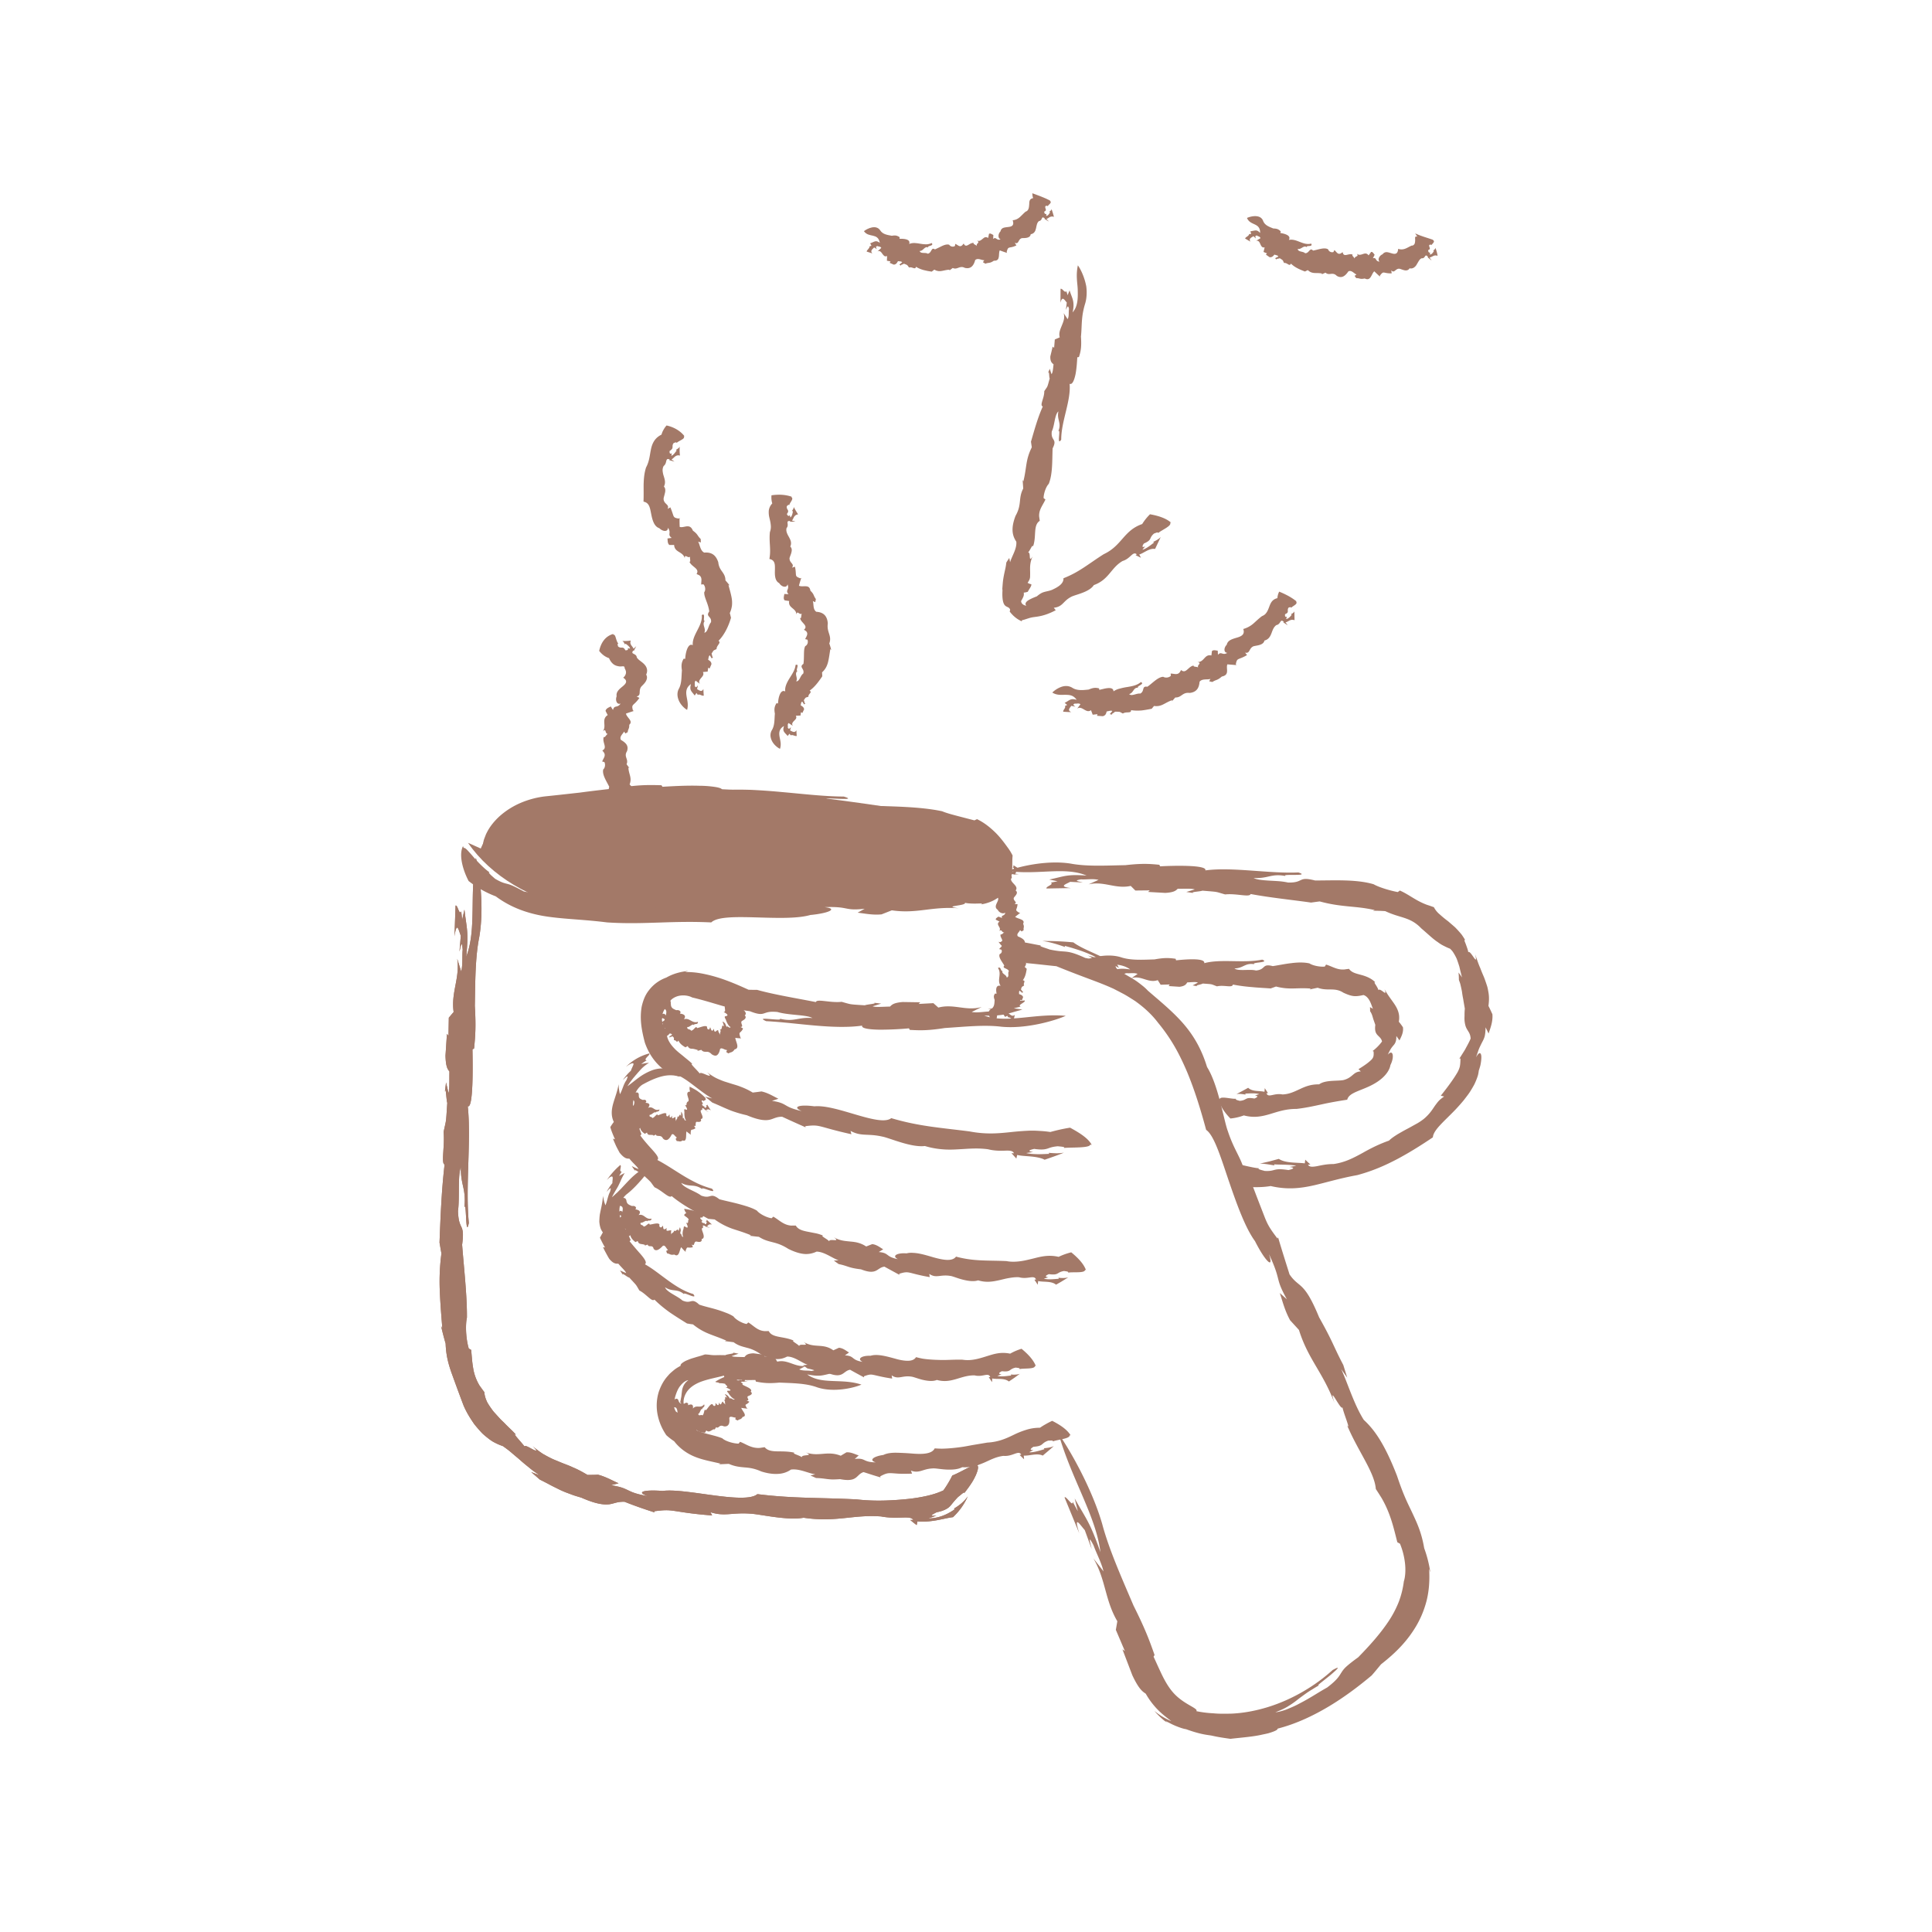 <?xml version="1.0" encoding="UTF-8"?>
<svg data-bbox="45.499 20 109.002 160.004" viewBox="0 0 200 200" height="200" width="200" xmlns="http://www.w3.org/2000/svg" data-type="color">
    <g>
        <path fill="#a37968" d="M110.76 116.739c-.742.115-1.428.281-2.03.444a11 11 0 0 0-1.151-.112 10 10 0 0 0-1.041-.023c-.666.028-1.29.08-1.922.149-1.262.134-2.565.253-4.258-.075-3.033-.388-5.237-.524-8.095-1.372-.593.469-2.005.12-3.553-.333-1.548-.449-3.235-1.003-4.407-.892-1.482-.204-2.372.034-1.316.491-2.012-.45-1.372-.797-3.07-1.057l.659-.221c-.513-.241-1.044-.602-1.752-.754-.302.047-.599.081-.902.118a7 7 0 0 0-1.229-.597c-.383-.158-.772-.25-1.151-.376l-.582-.183a10 10 0 0 1-.59-.238 4 4 0 0 1-.605-.319c-.2-.129-.417-.259-.614-.44.507.492.354.45.043.345-.297-.121-.73-.331-.757-.156-.201-.302-1.166-1.169-.744-.983-.32-.319-.679-.577-1.001-.857-.339-.273-.651-.511-.906-.792-.524-.543-.849-1.174-.738-1.721-.059-.088-.124-.176-.182-.267l-.162-.281a1.83 1.83 0 0 1-.066-1.434c.158-.418.466-.734.814-.973a2 2 0 0 1-.047-.247c.199-.248.618-.478 1.071-.525.454-.053.91.048 1.176.199.846.196 1.833.49 2.867.797 1.049.315 2.138.49 3.106.625.902.36 1.199.313 1.473.225.274-.086.534-.228 1.392-.142.526.162 1.273.239 1.966.305.693.068 1.332.136 1.651.321-.763-.063-1.215.048-1.677.123-.462.078-.939.134-1.733-.064.29.152-.4.095-.99.044-.59-.044-1.084-.089-.397.219 1.606.08 3.347.306 5.073.454 1.723.148 3.423.217 4.868.007-.116.297.779.41 1.862.422a34 34 0 0 0 2.982-.139l.084.159c1.091.063 1.902.078 3.622-.192 2.066-.132 4.094-.355 5.859-.136 2.601.254 5.598-.648 6.666-1.127-3.173-.288-6.05.812-8.437-.017 2.178.029 2.311-.205 3.953-.63l-.893-.132.705-.176c-.381-.18.551-.432.426-.637l-2.591.188c1.402.089.503.388.113.64l-1.342.01c.317.081 1.147.117.183.309-.54-.006-1.248.16-1.852.046l1.034-.517c-1.61.458-2.883-.365-4.49.06l-.512-.457-1.526.081.168-.17-1.827-.029c-.983.084-1.129.306-1.303.471-.76.018-1.493.082-1.799-.026l.883-.279-.81-.099c.554.101-.679.171-.88.273-.908-.055-1.227-.077-1.462-.115-.234-.04-.386-.089-.942-.245-1.184.134-2.568-.343-2.668.027-2.086-.415-4.275-.76-6.097-1.268-.294.011-.572-.005-.863-.007-1.049-.472-1.621-.725-2.638-1.09-.48-.165-.989-.321-1.603-.467-.617-.138-1.337-.292-2.343-.278l.321-.111c-.72.069-1.53.261-2.265.689a3.9 3.9 0 0 0-1.792 1.31c-.419.525-.619 1.119-.754 1.715-.199 1.217-.042 2.273.33 3.697.26.747.593 1.329.95 1.789a5.5 5.5 0 0 0 .819.857c.089.076.169.124.251.182.326.215.613.383.896.485.283.103.542.166.785.207.57.308 1.124.742 1.677 1.165.553.419 1.1.833 1.596 1.1l-.74-.185.75.612c.759.316 1.143.507 1.594.693.225.098.466.194.779.292.312.104.696.216 1.204.331 1.314.55 1.934.553 2.366.463.434-.102.689-.314 1.291-.309.805.374 1.616.737 2.425 1.093l-.031-.117c1.634-.207 1.204.044 4.772.834l-.09-.349c1.119.614 1.747.243 3.288.592.757.141 2.984 1.153 4.409.976a8.5 8.5 0 0 0 1.829.341c.555.048 1.068.034 1.569.004 1.001-.047 1.95-.164 3.128-.011.7.179 1.317.159 1.785.147.469-.016.79-.004.911.27l-.258-.01.504.559.084-.375c.427.104.954.111 1.465.163.255.025.507.059.741.113.234.05.452.116.638.219.674-.235 1.34-.462 1.996-.731a4.6 4.6 0 0 1-.766.062 16 16 0 0 1-.81-.045l.056.106c-.26.006-.706.037-1.162.036-.456-.009-.922-.039-1.219-.122l.723-.104c-.823-.112-.129-.27.101-.323.822.119 1.124.045 1.373-.029.25-.083.45-.19 1.074-.244.282.035.82.055.626.175.733-.076 2.704.03 2.731-.351.065.013.091.027.151.04-.317-.647-1.196-1.226-2.251-1.793Z" data-color="1"/>
        <path fill="#a37968" d="M110.895 129.64c-.48.118-.922.282-1.305.467-1.067-.239-1.849-.022-2.659.182-.404.097-.814.203-1.26.267-.446.059-.931.098-1.479-.008-1.958-.091-3.383.04-5.225-.463-.382.521-1.301.358-2.294.086-.496-.143-1.012-.302-1.499-.396a4.4 4.4 0 0 0-.705-.082 2 2 0 0 0-.626.055c-.955-.072-1.57.25-.899.598-1.308-.25-.856-.645-1.974-.736l.458-.283c-.327-.186-.66-.483-1.136-.536l-.625.244c-.573-.379-1.081-.463-1.619-.51-.534-.059-1.102-.074-1.73-.445.787.578-.476.08-.483.417-.157-.217-.948-.571-.629-.586a3.8 3.8 0 0 0-.847-.259l-.814-.159c-.513-.104-.949-.239-1.165-.626l-.481.006c-.796-.061-1.236-.581-1.845-.925l-.177.164c-.48-.056-1.241-.437-1.521-.788-.524-.313-1.192-.495-1.868-.684-.679-.182-1.388-.326-2.015-.492-1.004-.785-.815.023-1.894-.385-.571-.451-1.835-.803-2.054-1.308.895.491 1.31.041 2.177.646-.255-.366 1.675.644.989-.055a9 9 0 0 1-1.508-.55 17 17 0 0 1-1.456-.794c-.948-.576-1.827-1.183-2.684-1.624.253-.18-.119-.611-.567-1.112-.454-.496-.971-1.096-1.19-1.431l.117-.121-.339-.894c-.132-.309-.279-.652-.458-1.16-.109-.62-.125-1.268.047-1.847.158-.576.525-1.079.98-1.302.631-.341 1.275-.64 1.952-.802.336-.079.673-.111.988-.092.319.012.589.091.8.138-.312-.467-.861-.77-1.414-.832a3.15 3.15 0 0 0-1.561.215 5.8 5.8 0 0 0-1.276.717c-.395.289-.746.585-1.168.893.222-.368.432-.621.596-.837.094-.106.174-.206.25-.298q.119-.129.221-.255c.291-.314.528-.646 1.17-1.039a10 10 0 0 0-.402.047q-.2.04-.406.086a5 5 0 0 1 .56-.384c-.2-.036-.11-.175.027-.33.136-.149.325-.299.242-.388a5.3 5.3 0 0 0-2.417 1.392c.313-.243.519-.342.64-.365.12-.025.154.018.143.095-.027.147-.207.456-.268.671a5.2 5.2 0 0 0-.83.961c.122-.098.294-.295.408-.352.116-.057.114-.004-.052.39-.289.383-.404.986-.658 1.428a4.7 4.7 0 0 1-.138-1.035c-.132.768-.371 1.334-.552 1.963-.176.616-.268 1.288.055 1.943q-.194.257-.365.536c.131.459.309.864.487 1.266q-.108-.035-.212-.074c.092.254.207.495.314.742.115.241.244.472.369.708.537.671.799.616 1.017.627.393.48.845.839.942 1.079a8 8 0 0 1-.698-.314q.185.282.387.542c-.246-.383.51.267.705.273.249.255.426.408.551.526.126.117.203.193.265.257.125.129.181.247.455.598.825.372 1.524 1.208 1.768.908 1.204.999 2.569 1.686 3.797 2.359l.658.062a7.2 7.2 0 0 0 1.796.951c.579.199 1.182.363 1.972.692l-.169.046c.327.036.648.082.977.109.547.353.994.45 1.457.569s.941.264 1.581.675c.723.362 1.292.514 1.76.539a2.5 2.5 0 0 0 1.174-.251c.813.017 1.614.677 2.278.897l-.49.036.496.356c.991.202.991.395 2.314.546 1.683.662 1.624-.178 2.426-.277l1.55.845-.013-.112c1.105-.335.803-.059 3.156.35l-.051-.335c.181.123.344.188.501.221.159.026.312.02.474.004.324-.032.681-.1 1.187-.017.25.022.735.244 1.283.381.547.14 1.151.237 1.611.08.883.266 1.572.119 2.217-.022.323-.075.638-.159.966-.215.328-.054.672-.108 1.056-.083.921.256 1.58-.293 1.756.243l-.167.003q.172.269.348.526l.039-.38c.56.129 1.359-.027 1.855.376.213-.122.425-.238.635-.366l.626-.391c-.312.083-.664.081-1.018.04l.04.105c-.335.02-1.151.123-1.541-.016l.462-.136c-.536-.076-.094-.264.052-.327 1.071.145.769-.193 1.572-.325.184.034.533.052.412.173.47-.104 1.757.085 1.763-.295.043.015.06.03.099.045-.225-.651-.818-1.277-1.528-1.854Z" data-color="1"/>
        <path fill="#a37968" d="M105.747 139.626a5.8 5.8 0 0 0-1.177.503c-.989-.204-1.697.04-2.432.269-.367.112-.739.233-1.146.313s-.851.127-1.358.044c-.901-.025-1.675.057-2.438.023a16 16 0 0 1-1.152-.064c-.195-.021-.394-.04-.596-.078a10 10 0 0 1-.619-.145c-.171.271-.467.37-.837.376-.369.003-.812-.071-1.268-.203-.916-.249-1.903-.537-2.608-.315-.88-.035-1.449.309-.828.629-1.21-.195-.788-.621-1.821-.669l.425-.297c-.301-.173-.606-.457-1.045-.493l-.58.265c-.52-.375-.99-.43-1.487-.464-.496-.033-1.016-.051-1.589-.402.715.553-.444.092-.46.425-.14-.211-.864-.542-.567-.565-.508-.227-1.051-.297-1.526-.39-.474-.094-.874-.22-1.058-.598q-.225.01-.446.006c-.736-.061-1.122-.564-1.669-.899l-.175.162c-.44-.063-1.126-.445-1.365-.786a4 4 0 0 0-.793-.383c-.286-.112-.586-.22-.898-.312-.618-.192-1.284-.325-1.846-.522-.865-.801-.768 0-1.748-.432-.495-.457-1.64-.872-1.791-1.366.787.518 1.23.096 1.975.726-.202-.363 1.514.671.938-.028-.928-.265-1.809-.826-2.632-1.424-.828-.596-1.588-1.224-2.37-1.656.258-.168-.055-.592-.46-1.066a39 39 0 0 1-1.124-1.315l.114-.124c-.131-.285-.229-.536-.378-.811-.072-.139-.148-.288-.25-.452l-.324-.563c-.187-.547-.275-1.131-.173-1.673.098-.541.387-1.015.79-1.307.558-.444 1.051-.98 1.523-1.524.46-.543.866-1.069 1.052-1.411-.956.234-1.704.84-2.326 1.458-.308.317-.596.628-.883.936a5 5 0 0 1-.226.224 4 4 0 0 1-.228.229c-.169.144-.321.305-.517.457.352-.706.598-1.005.74-1.347.083-.158.149-.318.23-.509.09-.176.188-.395.349-.643-.197.082-.385.196-.583.3l.276-.456c-.344.032.043-.568-.154-.674a7.7 7.7 0 0 0-1.388 1.557c.207-.224.349-.33.444-.359.094-.032.138 0 .155.067.03.128-.032.41-.024.605-.11.134-.218.272-.313.428-.095.154-.201.299-.279.471.091-.105.245-.282.336-.344.094-.061.121-.008.009.353-.21.374-.279.936-.472 1.387-.126-.305-.193-.626-.255-.972-.043.731-.215 1.306-.33 1.948a7 7 0 0 0-.049.712q.007.116.024.232.032.233.108.466c.056.149.137.288.234.427-.105.173-.208.374-.304.546.165.346.335.688.529 1.013l-.208-.037q.142.316.309.616c.108.202.217.404.338.594.237.285.422.408.572.46.149.054.261.041.365.04.346.416.739.748.81.971-.21-.087-.425-.171-.633-.274.101.171.21.331.318.494-.196-.355.457.239.639.249.856.929.621.631 1.045 1.336.734.381 1.295 1.221 1.561.944.506.508 1.074.964 1.651 1.37.58.392 1.168.758 1.722 1.103.205.031.405.07.614.091 1.216.982 1.993 1.04 3.454 1.684l-.163.044.916.119c.491.363.914.446 1.344.565.435.109.871.264 1.456.669 1.338.697 2.113.581 2.742.25.761-.002 1.493.636 2.107.846-.152.015-.307.035-.459.047.151.118.304.228.457.342.923.176.925.358 2.154.485 1.567.605 1.516-.233 2.26-.353.473.271.955.525 1.44.789l-.013-.112c.514-.189.698-.213 1.027-.138.331.063.81.214 1.9.373l-.052-.332c.678.471 1.066-.003 2 .126.231.014.684.209 1.192.333.508.118 1.069.19 1.489.015.822.229 1.453.065 2.044-.105.592-.176 1.145-.374 1.852-.37.857.222 1.443-.351 1.626.179l-.153.008.34.516.021-.381c.521.11 1.25-.072 1.725.314l.57-.385.56-.409c-.284.094-.609.097-.936.069l.042.104c-.307.031-1.055.161-1.42.035l.42-.151c-.496-.058-.097-.261.035-.328.992.11.7-.221 1.433-.374.171.029.493.036.387.161.428-.118 1.622.033 1.61-.346.04.014.057.028.093.042-.237-.643-.81-1.251-1.488-1.808Z" data-color="1"/>
        <path fill="#a37968" d="M108.917 147.087a8 8 0 0 0-.668.346 6 6 0 0 0-.587.366c-.57 0-1.045.09-1.476.231a8.6 8.6 0 0 0-1.22.488c-.785.383-1.597.755-2.758.818l-1.427.239c-.45.077-.879.17-1.31.226-.431.058-.86.107-1.306.137q-.334.024-.683.029a13 13 0 0 1-.722-.032c-.283.586-1.256.625-2.329.536a28 28 0 0 0-1.615-.084c-.518-.008-.995.044-1.367.228-.497.071-.884.201-1.054.346-.17.146-.121.309.258.421-1.388-.016-1.008-.491-2.171-.35.137-.118.275-.245.411-.369-.373-.107-.773-.353-1.271-.317l-.589.352c-.663-.263-1.198-.25-1.758-.204-.558.043-1.141.115-1.856-.137.919.43-.472.163-.413.496-.203-.186-1.082-.394-.758-.466-.614-.149-1.231-.135-1.779-.143-.547-.009-1.019-.071-1.309-.432l-.49.074c-.413.034-.759-.057-1.085-.186-.326-.131-.63-.316-.972-.444l-.152.187c-.496 0-1.358-.237-1.694-.553-.582-.235-1.255-.359-1.929-.562a6 6 0 0 1-.999-.384 3.6 3.6 0 0 1-.872-.611c-.148-.31-.24-.499-.331-.628a.9.9 0 0 0-.284-.254c-.102-.062-.209-.124-.324-.256-.106-.135-.235-.356-.277-.729.036-.263.067-.573.149-.894.124-.408.288-.852.564-1.159.255-.318.565-.518.793-.537-.428.309-.556.664-.631.952-.032.15-.039.3-.064.442-.016.147-.021.303-.066.469q-.013.11-.043.232c-.01.083-.034.172-.05.269.117-.201.121.273.26.624.067.175.154.325.216.37.067.045.101-.013.115-.233a1.72 1.72 0 0 1-.203-1.18c.081-.4.293-.788.603-1.084.307-.297.701-.515 1.107-.678.825-.315 1.683-.445 2.451-.66-.062.3.53.37 1.24.424.723.056 1.582.041 2.01.033l.042.164c.725.139 1.263.217 2.44.106 1.393.061 2.772.067 3.918.494 1.695.56 3.803.058 4.574-.286-2.072-.684-4.123.036-5.615-1.054 1.451.279 1.568.068 2.717-.151l-.579-.241.493-.087c-.231-.226.423-.359.366-.578l-1.756-.131c.928.256.288.444-.004.647l-.899-.147c.203.117.754.249.085.328-.361-.07-.854.017-1.246-.162l.755-.399c-1.133.274-1.897-.676-3.032-.402l-.3-.499-1.046-.046.131-.156-1.247-.163c-.683.024-.8.235-.932.391l-.754-.018c-.248-.01-.452-.027-.573-.08.238-.091.475-.17.718-.251-.216-.042-.429-.091-.65-.125.448.11-.556.156-.719.278-.746-.023-1.029.012-1.232-.003a3 3 0 0 1-.318-.026 5 5 0 0 0-.563-.048c-.256.089-.55.181-.832.253-.295.096-.576.164-.844.278-.131.053-.251.1-.36.155q-.168.091-.284.176c-.154.115-.228.213-.194.307-.227.135-.501.279-.727.478a9 9 0 0 0-.345.297c-.111.104-.208.221-.309.336-.407.46-.69 1.022-.89 1.606a4.85 4.85 0 0 0-.082 2.507c.175.765.494 1.414.868 1.966q.388.353.81.626c.198.257.425.495.632.675.205.184.41.334.61.464.402.26.787.432 1.165.568.756.269 1.5.395 2.387.609l-.17.069c.35-.008.691-.028 1.035-.043.627.275 1.103.318 1.602.364.502.038 1.024.094 1.756.421.81.258 1.431.29 1.917.239a2.46 2.46 0 0 0 1.156-.43c.42-.06.867.031 1.301.155.433.127.854.281 1.216.331l-.496.123.581.263c.529.015.803.064 1.119.103.158.019.326.036.541.045.216.002.479-.006.825-.031 1.86.358 1.628-.471 2.43-.73.582.181 1.169.384 1.76.547l-.037-.107c.532-.282.733-.34 1.114-.329.191.006.426.029.77.051.344.018.796.017 1.418-.003l-.122-.317c.421.165.72.121 1.045.035.325-.093.675-.236 1.21-.257.26-.028.802.084 1.391.115.588.028 1.226.003 1.664-.243.955.062 1.632-.201 2.263-.467.632-.273 1.212-.609 2.007-.705.497.046.887-.119 1.187-.223s.511-.153.656.09l-.169.039.46.447-.035-.38c.604.038 1.386-.291 1.971-.001.386-.332.773-.645 1.146-.989-.301.155-.67.187-1.037.233l.062.095c-.338.09-1.149.368-1.577.31.15-.072.297-.153.446-.229-.562.04-.148-.239-.011-.332 1.124-.08.744-.368 1.546-.64.198.005.557-.055.456.09.462-.198 1.814-.275 1.749-.65.047.006.067.017.11.024-.351-.594-1.077-1.089-1.917-1.511Z" data-color="1"/>
        <path fill="#a37968" d="M98.577 152.753c-.145.306-.304.58-.458.835-.154.257-.309.487-.461.699-.628.285-1.072.413-1.667.557a17 17 0 0 1-1.978.326c-.734.079-1.572.139-2.442.165-.877.024-1.822.002-2.901-.119-3.847-.197-6.59-.083-10.267-.544-.631.54-2.424.399-4.38.147-.978-.127-1.995-.283-2.937-.391-.941-.11-1.807-.171-2.5-.088-.901-.067-1.61-.052-1.935.044-.323.093-.26.273.408.491-1.247-.206-1.678-.43-2.06-.612-.192-.089-.369-.179-.628-.264-.258-.089-.602-.155-1.114-.261.261-.057.52-.117.779-.188-.632-.268-1.284-.669-2.137-.891-.36.025-.714.021-1.076.026-.537-.311-1.01-.577-1.487-.769-.459-.224-.927-.37-1.378-.566l-.693-.287a12 12 0 0 1-.7-.354l-.361-.203q-.176-.115-.357-.244c-.237-.176-.494-.353-.729-.586.605.622.425.547.061.378-.35-.184-.852-.498-.878-.312-.244-.359-1.366-1.506-.882-1.217-.369-.42-.788-.775-1.149-1.158-.183-.189-.384-.359-.551-.548l-.498-.55c-.168-.175-.298-.367-.427-.549a7 7 0 0 1-.347-.541c-.179-.368-.289-.728-.307-1.067-.173-.217-.328-.446-.495-.673a5 5 0 0 1-.667-1.833 10 10 0 0 1-.116-.921c-.033-.308-.055-.621-.085-.943l-.249-.142c-.129-.416-.232-1.023-.27-1.623-.036-.6-.011-1.19.078-1.57.022-2.266-.313-5.158-.497-7.551.315-2.355-.358-1.351-.428-3.491.188-1.35-.043-3.712.299-4.527-.034 1.884.561 2.167.362 4.149.232-.752.103 3.367.462 1.606-.368-3.837.262-8.555-.111-12.078.594.282.514-4.342.487-5.883l.166-.093c.133-1.32.204-2.298.079-4.406.045-2.516.035-4.999.454-7.108.547-3.111.013-6.856-.344-8.209-.668 3.803.085 7.422-1.001 10.223.265-2.643.05-2.831-.185-4.878l-.237 1.067-.094-.879c-.226.439-.369-.724-.589-.598l-.112 3.176c.249-1.698.447-.565.656-.06l-.138 1.635c.116-.378.243-1.383.331-.187-.066.657.027 1.537-.15 2.261l-.413-1.318c.291 2.012-.662 3.488-.371 5.504l-.501.592-.034 1.889-.159-.219-.15 2.262c.033 1.227.247 1.416.407 1.638-.017.944.021 1.855-.095 2.234l-.253-1.105-.127 1.008c.121-.689.148.849.253 1.102-.149 2.265-.083 1.604-.381 3.017.137 1.478-.277 3.269.103 3.366-.32 2.676-.426 5.536-.526 8.086l.198 1.132a22 22 0 0 0-.174 3.768c.045 1.151.131 2.328.271 4.001l-.132-.258q.207.91.469 1.814c.046 1.283.309 2.17.63 3.082.332.913.674 1.868 1.231 3.334.333.778.737 1.387 1.094 1.909a15 15 0 0 0 .835.961c.09.088.184.166.272.243.362.299.673.546.993.706.315.166.603.285.875.377.319.226.649.467.962.745.317.272.649.538.963.824.319.278.647.535.956.791.312.251.626.46.914.65l-.864-.32.885.771c.448.227.788.399 1.08.559.293.155.547.275.816.41s.558.27.938.411l.639.238c.241.082.515.161.824.253 1.617.713 2.394.746 2.916.687.529-.082.827-.282 1.566-.256 1.018.405 2.057.767 3.107 1.1l-.053-.117c.998-.129 1.368-.142 2.058-.043.689.092 1.699.303 3.955.475l-.179-.335c1.486.469 2.174.016 4.113.148.952.038 3.834.737 5.529.423 3.394.504 5.097-.351 8.02-.134.872.167 1.629.129 2.205.114s.966-.017 1.135.25h-.319q.321.274.668.531l.073-.381c.541.06 1.209.012 1.86-.096.653-.105 1.283-.277 1.825-.343a6.6 6.6 0 0 0 1.532-2.156c-.335.5-.861.939-1.437 1.271l.116.049c-.263.184-.731.491-1.269.688-.534.203-1.116.294-1.492.266.288-.081.57-.172.841-.287-.499.073-.549.003-.447-.078.103-.082.35-.2.47-.263.471-.085.773-.214.985-.328a2 2 0 0 0 .259-.169q.099-.086.172-.167c.196-.222.327-.428.808-.929.263-.178.689-.622.629-.379.249-.344.746-.951 1.055-1.572.319-.613.474-1.192.301-1.281.04-.064.065-.086.103-.145-.727.081-1.652.747-2.7 1.171Z" data-color="1"/>
        <path fill="#a37968" d="M98.577 152.753c-.145.306-.304.58-.458.835-.154.257-.309.487-.461.699-.628.285-1.072.413-1.667.557a17 17 0 0 1-1.978.326c-.734.079-1.572.139-2.442.165-.877.024-1.822.002-2.901-.119-3.847-.197-6.59-.083-10.267-.544-.631.54-2.424.399-4.38.147-.978-.127-1.995-.283-2.937-.391-.941-.11-1.807-.171-2.5-.088-.901-.067-1.61-.052-1.935.044-.323.093-.26.273.408.491-1.247-.206-1.678-.43-2.06-.612-.192-.089-.369-.179-.628-.264-.258-.089-.602-.155-1.114-.261.261-.057.52-.117.779-.188-.632-.268-1.284-.669-2.137-.891-.36.025-.714.021-1.076.026-.537-.311-1.01-.577-1.487-.769-.459-.224-.927-.37-1.378-.566l-.693-.287a12 12 0 0 1-.7-.354l-.361-.203q-.176-.115-.357-.244c-.237-.176-.494-.353-.729-.586.605.622.425.547.061.378-.35-.184-.852-.498-.878-.312-.244-.359-1.366-1.506-.882-1.217-.369-.42-.788-.775-1.149-1.158-.183-.189-.384-.359-.551-.548l-.498-.55c-.168-.175-.298-.367-.427-.549a7 7 0 0 1-.347-.541c-.179-.368-.289-.728-.307-1.067-.173-.217-.328-.446-.495-.673a5 5 0 0 1-.667-1.833 10 10 0 0 1-.116-.921c-.033-.308-.055-.621-.085-.943l-.249-.142c-.129-.416-.232-1.023-.27-1.623-.036-.6-.011-1.19.078-1.57.022-2.266-.313-5.158-.497-7.551.315-2.355-.358-1.351-.428-3.491.188-1.35-.043-3.712.299-4.527-.034 1.884.561 2.167.362 4.149.232-.752.103 3.367.462 1.606-.368-3.837.262-8.555-.111-12.078.594.282.514-4.342.487-5.883l.166-.093c.133-1.32.204-2.298.079-4.406.045-2.516.035-4.999.454-7.108.547-3.111.013-6.856-.344-8.209-.668 3.803.085 7.422-1.001 10.223.265-2.643.05-2.831-.185-4.878l-.237 1.067-.094-.879c-.226.439-.369-.724-.589-.598l-.112 3.176c.249-1.698.447-.565.656-.06l-.138 1.635c.116-.378.243-1.383.331-.187-.066.657.027 1.537-.15 2.261l-.413-1.318c.291 2.012-.662 3.488-.371 5.504l-.501.592-.034 1.889-.159-.219-.15 2.262c.033 1.227.247 1.416.407 1.638-.017.944.021 1.855-.095 2.234l-.253-1.105-.127 1.008c.121-.689.148.849.253 1.102-.149 2.265-.083 1.604-.381 3.017.137 1.478-.277 3.269.103 3.366-.32 2.676-.426 5.536-.526 8.086l.198 1.132a22 22 0 0 0-.174 3.768c.045 1.151.131 2.328.271 4.001l-.132-.258q.207.91.469 1.814c.046 1.283.309 2.17.63 3.082.332.913.674 1.868 1.231 3.334.333.778.737 1.387 1.094 1.909a15 15 0 0 0 .835.961c.09.088.184.166.272.243.362.299.673.546.993.706.315.166.603.285.875.377.319.226.649.467.962.745.317.272.649.538.963.824.319.278.647.535.956.791.312.251.626.46.914.65l-.864-.32.885.771c.448.227.788.399 1.08.559.293.155.547.275.816.41s.558.27.938.411l.639.238c.241.082.515.161.824.253 1.617.713 2.394.746 2.916.687.529-.082.827-.282 1.566-.256 1.018.405 2.057.767 3.107 1.1l-.053-.117c.998-.129 1.368-.142 2.058-.043.689.092 1.699.303 3.955.475l-.179-.335c1.486.469 2.174.016 4.113.148.952.038 3.834.737 5.529.423 3.394.504 5.097-.351 8.02-.134.872.167 1.629.129 2.205.114s.966-.017 1.135.25h-.319q.321.274.668.531l.073-.381c.541.06 1.209.012 1.86-.096.653-.105 1.283-.277 1.825-.343a6.6 6.6 0 0 0 1.532-2.156c-.335.5-.861.939-1.437 1.271l.116.049c-.263.184-.731.491-1.269.688-.534.203-1.116.294-1.492.266.288-.081.57-.172.841-.287-.499.073-.549.003-.447-.078.103-.082.35-.2.47-.263.471-.085.773-.214.985-.328a2 2 0 0 0 .259-.169q.099-.086.172-.167c.196-.222.327-.428.808-.929.263-.178.689-.622.629-.379.249-.344.746-.951 1.055-1.572.319-.613.474-1.192.301-1.281.04-.064.065-.086.103-.145-.727.081-1.652.747-2.7 1.171Z" data-color="1"/>
        <path fill="#a37968" d="M48.518 91.208a10.6 10.6 0 0 0 2.805 1.583c.996.74 1.978 1.201 2.912 1.521.937.317 1.833.501 2.73.616 1.805.237 3.572.27 5.884.56 2.068.134 3.811.063 5.511.011 1.702-.057 3.355-.101 5.269-.01 1.219-1.179 7.441.04 10.26-.769 1.9-.18 2.922-.651 1.467-.811 2.629-.101 1.963.411 4.156.165l-.732.406c.726.08 1.53.265 2.479.175l1.062-.418c2.623.385 4.088-.426 6.933-.211-1.861-.252.847-.246.634-.571.221.069.773.094 1.207.083.432-.009.746-.039.446.087.643-.095 1.292-.334 1.823-.732.534-.39.923-.93 1.132-1.475.213-.546.267-1.077.29-1.55.014-.476-.002-.9.039-1.309-.08-.147-.157-.293-.241-.433-.093-.136-.176-.274-.276-.401-.474-.662-.911-1.22-1.436-1.702-.509-.477-1.067-.906-1.732-1.224l-.269.126-1.725-.448c-.622-.163-1.227-.326-1.606-.493-2.363-.508-5.412-.497-7.911-.596-2.413-.562-1.439.195-3.664.058-1.384-.324-3.85-.281-4.673-.667.977.079 1.55-.02 2.135-.089s1.184-.129 2.206.068c-.762-.306 3.512.233 1.715-.298-2.017-.009-4.237-.276-6.426-.469a65 65 0 0 0-3.221-.228c-1.043-.026-2.042-.043-2.963.051.075-.146-.17-.253-.608-.332a11 11 0 0 0-1.754-.14c-1.377-.045-2.991.058-3.795.105l-.107-.159c-1.388-.039-2.426-.055-4.61.304-1.312.141-2.612.291-3.858.46-1.249.137-2.452.276-3.59.39a9.2 9.2 0 0 0-2.511.669 8 8 0 0 0-2.175 1.373c-.607.551-1.071 1.159-1.345 1.728-.08.134-.124.283-.178.412-.049.133-.101.254-.133.375q-.087.368-.128.624c.994-1.653 2.462-2.801 4.058-3.551 1.594-.737 3.263-1.076 4.763-.823-1.343.134-2.035.332-2.622.568-.583.24-1.073.534-1.889 1.062.331-.085.676-.143 1.013-.204-.238.143-.488.266-.71.419.45.028-.423.614-.202.76.798-.407 1.723-.709 2.683-.954-.795.109-.95.062-.868-.082.085-.138.42-.362.629-.524.517-.11 1.05-.188 1.583-.261-.386-.035-1.386.08-.252-.278.326-.043.699-.123 1.093-.188.398-.06.808-.108 1.189-.083l-1.253.626c.982-.305 1.887-.314 2.789-.269.905.05 1.797.074 2.803-.158l.648.433c.634-.061 1.272-.09 1.91-.123l-.21.173a55 55 0 0 1 2.296.013c1.241-.086 1.428-.307 1.65-.465.964.004 1.895-.058 2.283.062-.377.077-.752.176-1.126.262.343.038.685.068 1.027.113-.703-.125.866-.14 1.125-.242 1.157.076 1.567.118 1.868.164.3.048.492.11 1.209.278 1.519-.078 3.331.434 3.453.072 2.725.486 5.648.857 8.262 1.243l1.187-.065c1.533.36 2.665.52 3.82.637l1.803.18c.648.067 1.335.14 2.071.271l-.255.065a19 19 0 0 1 1.605.072c.95.412 1.506.626 2.045.955l.101.062.078.058c.053.039.11.074.16.126q.16.14.302.343c.186.268.332.643.338 1.054.042.43-.007.715-.052.899-.054.183-.086.317-.186.496-.176.338-.513.7-.85 1.032-.571.255-1.364.277-2.17.231-.829-.043-1.64-.12-2.315-.121l.876-.195-1.125-.173c-1.937.128-2.044-.03-4.567.228-3.464-.137-2.922.651-4.386.977l-3.317-.413.075.105c-1.942.614-1.498.273-6.135.396l.218.315c-1.567-.318-2.228.193-4.236.216-.982.035-4.009-.435-5.724-.005-1.761-.136-3.054.005-4.302.141-1.244.131-2.452.273-3.954.03-.883-.251-1.661-.312-2.253-.411-.592-.088-.995-.201-1.087-.5l.316.079a14 14 0 0 1-.49-.69l-.189.34c-.496-.22-1.111-.444-1.686-.713a7 7 0 0 1-.801-.451 3 3 0 0 1-.594-.543 14.7 14.7 0 0 1-2.461-.754c.26.172.54.341.807.544.282.181.555.394.849.577l-.007-.126.567.296.746.351c.264.113.527.236.768.35.243.109.46.218.624.321-.297-.074-.601-.139-.898-.223.47.244.491.315.349.33s-.442-.043-.591-.08c-.951-.513-1.305-.673-1.635-.762-.329-.09-.622-.123-1.347-.557-.141-.13-.355-.303-.491-.444-.134-.145-.197-.245-.059-.207-.415-.267-1.059-.897-1.579-1.479-.25-.3-.496-.568-.679-.77-.184-.201-.335-.315-.426-.278-.036-.08-.042-.116-.074-.189-.175.316-.245.823-.155 1.45.091.624.329 1.384.737 2.164Z" data-color="1"/>
        <path fill="#a37968" d="M102.32 89.206c.076.147.187.287.35.413-.575.56.631.973.326 1.58-.037.559.192.98-.12 1.491 1.144.286-.299 1.023.413 1.495.114.281.55.473.764.288.007.375-.482.228-.315.558l-.381-.145c-.107.091-.323.182-.267.323l.382.192c-.484.319.281.612-.042.98.323-.227.217.144.543.152-.162.043-.269.275-.378.179-.16.323.494.714-.104.839l.162.144c.217.24-.108.372-.216.555l.216.054c.108.143.055.377-.164.462-.166.321.264.805.476 1.19-.277.316.374.251.475.587-.166.18.096.573-.23.65.007-.283-.587-.407-.419-.681-.218.083-.152-.523-.481-.304.424.63-.137 1.255.274 1.844-.587-.132-.459.576-.418.815l-.162-.014c-.118.177-.176.312-.04.652-.027.37 0 .755-.409.979-.515.345-.02 1 .31 1.33.331-.2.331-.503.363-.761.029-.262.107-.486.638-.595-.258.36-.047.431.181.814l.231-.117.09.164c.22-.02.357.204.571.236l.114-.502c-.245.227-.436-.006-.64-.132l.136-.235c-.114.038-.238.172-.323-.038.066-.092-.027-.25.141-.329l.41.291c-.293-.377.633-.431.338-.808l.49-.006.019-.295.159.062.128-.334c-.043-.2-.256-.265-.416-.325.008-.146-.038-.295.073-.337l.259.214.117-.14c-.113.09-.155-.156-.262-.211.12-.331.063-.238.34-.415-.153-.251.235-.472-.142-.54.28-.371.344-.801.407-1.183l-.214-.2c.33-.417.008-.669.013-1.145l.108.051-.269-.294c.271-.325-.27-.53.11-.9.216-.422-.166-.667-.654-.866-.218-.24.16-.469.213-.656l.164.144.215-.138c-.058-.285.105-.282-.062-.663.265-.469-.547-.479-.823-.717l.534-.418h-.108c-.548-.336-.22-.238-.18-.897l-.325-.002c.375-.186-.116-.33-.068-.611-.003-.14.583-.515.196-.798.366-.47-.565-.798-.47-1.219.264-.236-.286-.467.256-.47l.002.047.54-.05-.381-.044c.158-.142.041-.376.471-.473l-.666-.417c.058.093.008.187-.043.282h.108c.004.093.066.327-.093.422l-.113-.14c-.103.141-.271.002-.326-.045.206-.282-.171-.233-.234-.466.052-.047.103-.141.213-.096-.06-.139.252-.47-.129-.513.019-.01.036-.013.055-.022a9 9 0 0 0-2.007.229Z" data-color="1"/>
        <path fill="#a37968" d="M106.287 99.703c1.101.1 2.148.228 3.068.318 1.143.465 2.14.848 3.065 1.194.922.347 1.776.659 2.577 1.017.101.046.2.086.303.137l.313.162.635.33c.427.226.828.493 1.26.765.816.584 1.649 1.29 2.383 2.26a18 18 0 0 1 1.741 2.512c.489.849.895 1.725 1.276 2.617.745 1.802 1.345 3.706 1.952 5.949.8.54 1.476 2.709 2.28 5.094.813 2.379 1.727 4.992 2.775 6.422.524 1.037 1.024 1.792 1.326 2.077.299.286.394.104.121-.736 1.35 2.889.558 2.346 1.859 4.685l-.736-.653c.279.839.509 1.803 1.064 2.817l.918 1.007c.957 3.05 2.454 4.333 3.674 7.552-.689-2.146.648.828.835.468.085.536.888 2.446.479 1.854 1.124 2.675 2.837 4.847 2.969 6.589.199.301.39.604.582.908.924 1.582 1.244 3.029 1.644 4.603l.277.154a7.5 7.5 0 0 1 .514 1.99c.09.743.03 1.473-.116 1.914a9.2 9.2 0 0 1-.513 2.085 10.7 10.7 0 0 1-1.095 2.08c-.904 1.352-2.054 2.601-3.115 3.688-.615.441-.99.745-1.245.977a2.7 2.7 0 0 0-.485.587c-.231.344-.382.733-1.496 1.571-.779.424-1.78 1.103-2.792 1.617-.493.277-1.004.482-1.44.662-.447.16-.84.256-1.119.279.579-.223 1.023-.426 1.377-.658.36-.221.651-.428.933-.656.284-.223.577-.431.925-.682.176-.122.37-.247.591-.378.218-.136.457-.285.735-.439-.233.086-.129-.025.122-.224l.991-.79c.692-.588 1.235-1.088.25-.544-1.779 1.621-4.148 3.044-6.686 3.828-1.266.392-2.567.635-3.828.685-.629.009-1.25.024-1.849-.038a11 11 0 0 1-1.745-.222c.127-.12-.142-.292-.595-.55-.451-.261-1.09-.632-1.637-1.197-.552-.56-.992-1.324-1.341-2.048-.348-.726-.643-1.401-.85-1.841l.103-.176c-.556-1.581-.991-2.741-2.185-5.127-1.248-2.927-2.529-5.795-3.228-8.406-1.096-3.823-3.5-7.932-4.518-9.349 1.341 4.673 3.88 8.546 4.326 12.233-1.113-3.166-1.404-3.294-2.667-5.563l.331 1.332-.535-.978c.019.601-.707-.685-.842-.449l1.526 3.719c-.643-2.065.117-.838.566-.34l.712 1.948c-.088-.485-.488-1.7.205-.352.276.787.812 1.766 1.022 2.676l-1.051-1.354c1.296 2.206 1.185 4.306 2.482 6.516l-.153.892.937 2.199-.257-.187 1.023 2.677c.329.71.619 1.178.846 1.444.228.272.392.367.547.476a8 8 0 0 0 1.391 1.802c.522.501.996.824 1.254 1.04a7 7 0 0 1-1.748-1.058c.416.496.905.939 1.414 1.297-.508-.405-.158-.196.374.066.534.266 1.254.509 1.466.52 1.755.637 2.349.585 2.793.698.445.096.724.153 1.819.307 1.122-.132 2.362-.217 3.297-.439.235-.049.457-.092.651-.144q.288-.086.5-.167c.281-.108.446-.209.445-.308 1.897-.484 3.688-1.336 5.317-2.309 1.63-.978 3.099-2.093 4.411-3.192.338-.38.652-.775.976-1.159 1.582-1.236 2.726-2.43 3.622-3.937.446-.754.82-1.609 1.082-2.608.256-1.001.348-2.12.269-3.336l.127.384a12.4 12.4 0 0 0-.636-2.523c-.282-1.681-.786-2.692-1.267-3.728-.245-.519-.499-1.022-.753-1.627-.257-.6-.51-1.29-.79-2.124-1.364-3.534-2.471-4.902-3.443-5.801-.99-1.552-1.658-3.766-2.334-5.254l.621.887-.406-1.311c-1.092-2.082-1.003-2.264-2.503-4.934-1.591-3.866-2.043-2.959-3.065-4.449-.4-1.279-.809-2.553-1.184-3.835l-.064.123c-.732-.967-.982-1.356-1.3-2.152l-.626-1.613c-.28-.719-.63-1.669-1.151-2.964l-.209.351c-.329-1.882-1.097-2.462-1.861-4.764-.411-1.107-.978-4.766-2.142-6.61-.635-2.073-1.556-3.483-2.583-4.638-1.039-1.158-2.159-2.075-3.541-3.266a5 5 0 0 0-.587-.538 13 13 0 0 0-.583-.442c-.383-.264-.755-.46-1.064-.645-.625-.363-1.059-.589-1.118-.924.118.063.239.122.355.188-.151-.288-.314-.572-.481-.864l-.267.291c-1.142-.75-2.994-1.334-3.975-2.069a31 31 0 0 0-3.21-.143c.759.091 1.568.347 2.366.627l-.051-.127.759.216c.298.093.633.198.968.314.668.239 1.336.525 1.731.781-.358-.113-.72-.21-1.079-.311 1.15.566.095.319-.256.252-1.157-.532-1.625-.611-2.016-.651-.393-.038-.723-.022-1.664-.219-.407-.158-1.207-.364-.884-.411-.562-.093-1.573-.326-2.47-.434a7.5 7.5 0 0 0-1.176-.068c-.31.022-.512.075-.536.169-.096-.019-.132-.036-.22-.055.392.665 1.54 1.338 2.918 2.215Z" data-color="1"/>
        <path fill="#a37968" d="M75.275 103.492a2 2 0 0 1-.292.098c-.101.029-.209.06-.302.076l-.095.016-.075.016-.041.01c-.015 0-.011.012.008.019.042.01.137.041.246.075.21.076.454.213.305.357-.015.14.029.279.029.415 0 .073.003.094-.019.127-.021.03-.064.052-.134.056.522.276.428.382.297.418-.135.047-.289-.002-.06.377.047.204.278.699.489.765-.122.243-.394-.29-.392.037a10 10 0 0 0-.192-.433c-.093-.06-.234-.238-.236-.131q.082.233.147.472c-.18-.187-.191-.068-.226.085-.029.148-.088.323-.23.147.216.36-.016.268.056.648-.075-.192-.228-.331-.192-.453-.099-.107-.176.023-.266.08-.085.057-.176.048-.198-.281q-.043.08-.093.156c-.167.189-.219-.177-.292-.307l-.081.205c-.114.08-.264-.028-.239-.244-.036-.053-.085-.071-.16-.076a.9.9 0 0 0-.269.032c-.198.05-.421.133-.606.176-.117-.332-.34.269-.63.266-.062-.198-.462-.074-.378-.387.203.087.547-.408.674-.184.033-.217.443.007.423-.347-.634.206-.849-.462-1.454-.262.352-.485-.221-.563-.413-.592l.08-.14c-.078-.153-.15-.243-.461-.211-.262-.121-.553-.201-.553-.615-.039-.551-.762-.255-1.132-.027.045.687.893.209.598 1.191-.156-.311-.298-.145-.673-.031l-.012.232-.157.042c-.079.2-.298.27-.411.452l.313.216c-.059-.268.189-.384.367-.534l.113.174c.022-.109-.024-.249.166-.276.039.078.195.034.179.205l-.388.288c.4-.162.039.669.44.505l-.209.433.206.096-.114.123.188.205c.165.016.305-.155.419-.279.103.047.232.047.215.156l-.269.171.052.141c-.017-.125.182-.093.269-.172.192.201.148.123.159.42.251-.064.251.342.463.026.156.358.453.54.722.706l.24-.134c.09.21.223.26.374.275.083.012.137-.005.272.029.13.029.272.063.422.125l-.091.08q.224-.054.426-.119c.173.222.356.201.524.202.173-.006.332.024.562.264.261.169.469.182.601.037.136-.129.212-.346.258-.589.095-.103.21-.064.344-.011.131.061.277.126.383.118q-.044.104-.093.2.112.082.229.151c.147-.08.228-.101.321-.131.089-.037.191-.088.325-.29.286-.052.311-.268.258-.499-.051-.231-.174-.496-.189-.693q.289.052.603.045l-.077-.076c-.102-.337-.122-.419-.062-.496.058-.074.198-.139.339-.436l-.274-.172c.19.019.195-.075.16-.19-.032-.116-.104-.253-.051-.362.016-.058.176-.115.302-.222.122-.102.207-.264.032-.412.209-.161.086-.357-.079-.527-.164-.174-.37-.325-.329-.479.258-.186-.312-.328.226-.366l.006.036q.267-.04.532-.089h-.384c.143-.138-.01-.302.382-.495a3.3 3.3 0 0 0-.754-.148c.087.044.06.133.036.212l.104-.028c.027.067.134.243-.012.338l-.133-.087c-.082.117-.267.041-.328.023.153-.215-.209-.113-.314-.2.041-.037.065-.092.179-.111-.043-.025-.016-.099-.028-.153s-.058-.074-.215.032l.039-.038a9 9 0 0 1-.402.284l-.074.044-.047.023-.069.038a1 1 0 0 1-.16.066Z" data-color="1"/>
        <path fill="#a37968" d="M71.401 112.487a.86.86 0 0 0 .045.512c-.716.026.138.943-.28 1.057a.6.6 0 0 0-.093.181c-.005.042.002.073-.004.107-.008.064-.051.11-.167.041.333.492.228.525.112.484-.122-.035-.229-.154-.161.262-.023.184.009.684.16.853-.172.117-.228-.438-.325-.195a9 9 0 0 0-.023-.434c-.055-.096-.115-.31-.147-.236q-.004.218-.022.435c-.067-.186-.101-.188-.146-.125-.067.102-.166.308-.242.1.066.343-.085.224-.132.555-.005-.174-.093-.302-.03-.405-.056-.092-.159.02-.252.066-.09.049-.168.041-.094-.244a3 3 0 0 1-.125.134c-.098.083-.138.042-.15-.03s0-.177-.028-.243l-.129.179c-.129.067-.235-.031-.18-.235-.1-.203-.575.06-.9.156-.042-.305-.327.264-.57.276-.022-.181-.374-.046-.254-.341.157.068.523-.407.595-.205.062-.203.371-.016.411-.344-.565.223-.64-.39-1.182-.165.371-.472-.105-.509-.263-.521l.087-.135c-.046-.136-.097-.215-.365-.159-.212-.09-.444-.131-.417-.519.002-.521-.69-.147-.95.175.012.156.054.228.114.268.061.044.141.059.211.083.14.048.246.152.068.618-.087-.257-.232-.094-.524.088l-.04.206-.119.073c-.086.191-.25.307-.354.493q.081.045.185.114c-.004-.225.195-.377.353-.543l.063.136c.033-.1.015-.219.167-.274.019.063.15.001.116.159l-.348.315c.344-.201-.071.595.275.397l-.235.417.15.064-.112.125.118.166c.132 0 .273-.169.386-.293.077.034.183.023.151.124l-.248.18.019.124c.007-.112.164-.101.249-.179.126.171.102.103.063.375.216-.078.151.299.379-.005.069.321.291.476.486.619l.223-.135c.093.385.396.17.694.288l-.082.082.306-.163c.018.079.062.113.11.124.044.009.144.023.214.023.158.011.291.026.416.266.174.175.35.193.5.107.154-.095.285-.29.398-.516.112-.088.195-.022.281.067.086.083.172.2.252.235l-.125.153q.06.115.126.229a.5.5 0 0 1 .22.018c.095.007.184.047.382-.098.117.05.2.04.253-.013a.5.5 0 0 0 .093-.264c.027-.219.007-.494.055-.653.14.122.299.247.466.351l-.039-.099c.023-.646.079-.278.498-.583l-.165-.275c.293.217.11-.264.25-.372.029-.038.177.008.307-.009.13-.013.247-.083.159-.294.49-.066-.174-.769.033-.929.284.032-.088-.406.349-.092l-.013.024.45.291-.293-.245c.169.022.149-.167.515.051q-.203-.299-.386-.61c.012.082-.058.095-.129.112l.085.066c-.028.05-.051.201-.207.156l-.047-.138c-.127.011-.217-.159-.246-.217.262-.025-.058-.224-.017-.392.06.006.137-.014.203.081.007-.117.384-.081.137-.371.019.008.032.018.049.026a5.5 5.5 0 0 0-.758-.66c-.268-.2-.585-.353-.873-.506Z" data-color="1"/>
        <path fill="#a37968" d="M70.826 125.134c.031.148.099.299.222.452a.4.4 0 0 0-.176.112c-.034.039-.059.109-.038.111.028.032.105.103.195.162.18.122.361.33.223.32-.025.061-.004.161-.024.238-.019.072-.078.122-.207.026.241.472.177.55.071.516-.111-.032-.237-.18-.288-.084-.022.036-.036.108-.046.235-.077.148-.161.615-.026.82-.233.028-.162-.482-.333-.307q.045-.195.079-.393c-.04-.109-.057-.322-.112-.265a5 5 0 0 1-.131.381c-.037-.249-.105-.179-.205-.108-.096.075-.226.156-.257-.015-.003.325-.158.179-.299.467.036-.157-.066-.303.04-.379-.125-.205-.68.255-.478-.295l-.17.1c-.26.117-.185-.199-.243-.345l-.145.166c-.147.049-.268-.073-.208-.281-.115-.237-.653-.039-1.016.005-.053-.333-.365.225-.636.198-.026-.197-.417-.109-.289-.403.176.097.578-.351.662-.122.066-.207.419.048.457-.296-.631.14-.739-.532-1.342-.369.395-.454-.151-.564-.335-.591l.087-.136c-.065-.151-.135-.245-.438-.207-.255-.117-.526-.162-.575-.574-.058-.273-.283-.316-.509-.227-.227.083-.443.306-.552.481.109.304.282.269.455.316.166.039.307.144.175.631-.128-.266-.262-.085-.533.128l-.012.21-.109.088c-.063.2-.204.338-.281.537.047.018.105.046.165.076-.009-.213.158-.393.3-.574l.075.13c.025-.103-.006-.224.145-.287.027.065.156-.008.134.156q-.17.163-.329.336c.331-.225-.046.594.292.386l-.229.421.152.064-.112.124.12.17c.133.001.281-.161.398-.281.082.04.194.036.161.139l-.26.167.02.128c.006-.116.173-.091.263-.164.133.187.109.115.067.394.232-.058.161.328.407.038.076.344.312.537.529.719l.246-.108c.1.421.44.244.771.418l-.091.072.345-.121c.099.351.509-.041.61.419.228.342.607.093.959-.289.142-.061.201.005.293.116.082.106.155.249.246.302a4 4 0 0 1-.193.109q.043.128.096.256c.325.037.306.204.748.117.256.175.398.043.483-.157.087-.201.133-.465.228-.605.137.177.294.345.471.495l-.022-.106c.108-.292.137-.361.237-.356.09 0 .243.047.526-.036l-.128-.296c.146.141.206.085.246-.008.041-.098.061-.235.171-.268.044-.035.213.036.368.031.157 0 .297-.075.244-.302.249-.028.249-.279.174-.523-.067-.247-.203-.488-.122-.602.139-.014.101-.132.082-.205-.017-.074-.01-.11.24-.009l-.008.034q.252.087.509.163l-.343-.172c.088-.025.118-.093.179-.147.059-.047.148-.077.36-.041a26 26 0 0 1-.546-.498c.035.083-.032.13-.098.178l.102.034c-.014.066 0 .244-.168.261l-.081-.132c-.122.06-.257-.082-.301-.133.251-.133-.119-.216-.126-.405.06-.017.128-.067.221.002-.027-.122.345-.243.001-.413.02 0 .037.004.056.004a8 8 0 0 0-1.937-.523Z" data-color="1"/>
        <path fill="#a37968" d="M74.052 143.037c.033.046.057.036.087.047a1.7 1.7 0 0 0 .338.042c-.117.06-.142.053-.098.059.043.002.146 0 .266.007.234.009.542.071.436.119.037.049.143.11.186.177.045.065.018.128-.159.12.503.207.562.302.483.337-.075.041-.275.006-.314.048-.026.028.01.094.149.24.062.148.377.542.636.623-.131.152-.493-.269-.465-.046a9 9 0 0 0-.264-.337c-.113-.059-.295-.211-.282-.134q.118.179.225.363c-.219-.163-.207-.077-.208.04.004.115-.006.257-.157.147.254.244.051.227.198.526-.103-.137-.253-.184-.255-.306-.101-.037-.13.111-.186.204-.053.094-.126.133-.222-.141q-.015.091-.035.184c-.085.253-.229-.043-.345-.117v.22c-.07.131-.221.115-.296-.088-.205-.115-.458.373-.697.62-.215-.235-.142.401-.361.533-.123-.146-.38.148-.434-.166.188-.02.257-.615.434-.476-.057-.204.323-.204.175-.504-.186.24-.387.235-.581.232-.195-.011-.383-.021-.579.205.101-.59-.347-.407-.504-.349l.018-.16c-.106-.104-.184-.155-.412.006-.234-.001-.486.048-.593-.328-.166-.479-.649.067-.902.413.098.3.299.271.466.28.17.009.308.073.335.576-.217-.222-.281-.016-.561.232l.057.217-.119.098c-.007.213-.173.36-.215.569l.335.08c-.134-.224.043-.424.145-.63l.147.116c-.016-.106-.095-.219.053-.316.056.055.169-.047.21.114l-.231.416c.278-.31.25.6.531.283l-.025.478.206.003-.052.159.232.109c.145-.056.197-.269.245-.43.102-.002.207-.058.233.048l-.157.269.096.105c-.061-.105.115-.162.156-.269.234.096.168.044.293.304.18-.17.341.196.386-.182.275.241.591.273.883.285l.133-.232c.333.283.505-.079.853-.14l-.023.113.183-.311c.144.103.235.014.328-.064a.35.35 0 0 1 .172-.083.5.5 0 0 1 .297.059c.255.039.422-.05.507-.208.087-.156.088-.405.061-.654.049-.138.158-.14.287-.114s.279.086.366.06q-.008.1-.021.201.12.06.243.113c.202-.185.321-.051.511-.371.552-.085-.066-.653-.145-.941q.32.06.666.083l-.092-.062c-.19-.341-.158-.329.005-.422.066-.041.166-.102.261-.233l-.299-.138c.409.032.012-.251.123-.405.02-.042.188-.081.312-.161.121-.078.187-.2-.007-.335.168-.144-.021-.31-.266-.438-.122-.066-.26-.124-.37-.18-.118-.055-.203-.105-.221-.159.091-.064-.035-.125-.105-.166s-.1-.069.183-.103l.02.026q.276-.045.55-.103l-.419.027c.106-.114-.096-.23.29-.409-.282-.041-.529-.051-.782-.07.081.037.056.106.034.174l.105-.03c.034.05.176.181.048.262l-.161-.055c-.056.094-.268.05-.334.041.12-.182-.232-.062-.349-.166.038-.039.063-.103.179-.11-.046-.022-.015-.122-.017-.201-.003-.078-.04-.137-.23-.109.016-.012.032-.018.048-.029a5.5 5.5 0 0 0-1.858.767Z" data-color="1"/>
        <path fill="#a37968" d="M68.998 44.048a2.4 2.4 0 0 0-.323.464 2 2 0 0 0-.196.48c-.748.365-.985.98-1.102 1.569-.124.602-.149 1.179-.501 1.839-.199.633-.232 1.208-.248 1.764-.004.56.012 1.107-.012 1.767.612.108.668.657.796 1.28.119.619.306 1.301.837 1.465.399.398.932.376.888-.048.411.56-.102.687.397 1.056l-.438.059c.031.214-.01.508.197.673l.492-.003c.045.81.92.655 1.108 1.393-.029-.545.314.04.549-.181-.063.178.107.579-.074.521.114.282.386.448.587.629.204.177.335.37.152.645l.255.117c.38.24.214.639.228.971l.225-.021c.194.175.261.601.088.817-.019.29.104.587.223.924.129.334.256.713.294 1.069-.2.283-.14.393-.028.527.109.13.267.278.209.594-.281.308-.309 1.028-.691 1.081.213-.474-.289-.807.054-1.237-.136.052-.091-.178-.083-.377.008-.201-.015-.365-.234-.207.115 1.11-1.027 2.041-.932 3.113-.264-.152-.464.09-.595.43-.129.34-.177.77-.187.984l-.164-.015c-.179.33-.276.601-.177 1.204-.063.696-.003 1.36-.34 1.951-.216.441-.115.937.095 1.328.218.394.549.683.782.814.157-.545.007-.997-.061-1.448-.07-.445-.039-.884.461-1.223-.092.329-.08.51 0 .665.074.155.217.288.387.521l.182-.269.138.197c.204-.116.403.133.618.082a11 11 0 0 1-.037-.695c-.178.379-.423.145-.653.027.02-.128.055-.256.082-.383-.104.085-.199.327-.324.04.041-.156-.067-.374.092-.54q.221.172.442.331c-.171-.238-.021-.436.134-.618.157-.184.311-.353.174-.603l.496-.047c.01-.135.035-.267.051-.402l.153.082c.055-.15.124-.296.185-.442.002-.264-.197-.37-.342-.466.054-.198.052-.414.182-.453q.089.162.19.321.077-.086.16-.167c-.145.101-.1-.228-.184-.323.261-.418.161-.304.524-.481-.019-.381.527-.654.199-.853.544-.543 1.009-1.4 1.295-2.384-.039-.169-.075-.327-.124-.493a2.7 2.7 0 0 0 .225-.792q.031-.363-.019-.693c-.07-.442-.202-.872-.348-1.43l.128.069c-.135-.196-.291-.366-.437-.537-.002-.43-.179-.674-.35-.918-.174-.245-.343-.488-.392-.956-.297-.914-.88-1.045-1.455-1.001-.428-.211-.443-.83-.631-1.134l.283.083-.016-.355c-.374-.357-.263-.475-.808-.866-.329-.815-.907-.245-1.365-.387a10 10 0 0 1-.013-.931l-.084.068c-.37-.055-.464-.111-.541-.263-.067-.156-.126-.408-.329-.9l-.284.159c.205-.464-.323-.452-.412-.946a.7.7 0 0 1 .021-.264c.03-.112.069-.24.095-.368.037-.129.062-.259.05-.382a.5.5 0 0 0-.138-.351c.198-.397.091-.707-.009-1.056a2.3 2.3 0 0 1-.121-.531.9.9 0 0 1 .102-.54c.21-.164.234-.374.275-.533.045-.155.099-.254.348-.144l-.04.073q.27.07.535.152l-.305-.229c.269-.134.413-.527.875-.398a7 7 0 0 1-.035-.457 7 7 0 0 1 .01-.467c-.079.156-.245.234-.399.337l.089.062c-.118.125-.321.479-.557.545.011-.09.032-.175.052-.262-.252.156-.242-.13-.232-.233.256-.167.298-.266.304-.387.009-.117-.029-.259.124-.441.113-.035.291-.131.307.003.076-.119.314-.216.492-.33.189-.101.331-.216.247-.387.03.003.046.013.073.017-.401-.527-1.062-.944-1.867-1.119Z" data-color="1"/>
        <path fill="#a37968" d="M79.865 51.272a2.2 2.2 0 0 0 .079.845 1.3 1.3 0 0 0-.357.725 2.3 2.3 0 0 0 .054.727c.056.242.121.481.143.728.032.248.02.503-.084.786-.111 1.05.138 1.774-.054 2.781.602.12.581.579.574 1.113-.019.529-.022 1.146.443 1.39.273.429.791.508.862.123.237.574-.279.595.103 1.021l-.433-.024c-.025.205-.135.473.028.658.158.028.316.048.473.071-.138.751.732.716.749 1.406.092-.496.291.075.566-.097-.099.153-.025.532-.186.458.048.264.266.442.417.628.15.183.235.374-.02.574l.214.144c.291.278.017.58-.084.835l.221.048c.06.098.064.239.034.371-.043.13-.121.247-.245.298-.119.219-.128.502-.136.832-.005.327-.006.695-.054 1.009-.509.351.157.495-.023 1.009-.309.193-.364.816-.725.801.213-.378-.241-.773.139-1.091-.27.032.278-.786-.207-.605-.051.515-.352.938-.621 1.372-.267.434-.509.89-.448 1.374-.263-.154-.458.054-.579.357-.122.302-.159.689-.168.88l-.163-.02c-.169.291-.267.533-.162 1.077-.059.623.003 1.213-.332 1.744a1.06 1.06 0 0 0-.117.614c.03.204.098.403.207.577.211.351.543.599.77.708.166-.492.016-.885-.048-1.285-.061-.393-.042-.785.465-1.079-.186.578.046.633.382 1.036.057-.08.121-.159.183-.236.045.057.087.114.135.169.201-.103.408.108.619.06a7 7 0 0 1-.034-.592c-.179.324-.427.127-.653.025l.081-.331c-.105.072-.193.283-.325.033.05-.135-.07-.327.093-.469.143.102.296.199.444.291-.177-.207-.02-.377.128-.531.158-.156.306-.296.166-.516l.493-.023c.007-.115.027-.228.042-.342l.153.077c.051-.126.112-.248.172-.369-.013-.228-.203-.329-.351-.422.037-.173.043-.356.162-.384l.196.292.152-.134c-.134.08-.113-.208-.191-.294.233-.349.152-.257.485-.369-.024-.16.091-.263.159-.354.077-.093.119-.172-.038-.282.476-.321.896-.864 1.311-1.483l-.025-.405c.354-.318.513-.663.614-1.037.099-.383.15-.799.243-1.383l.092.115a5 5 0 0 0-.2-.684c.158-.421.067-.733-.026-1.025-.091-.3-.191-.583-.128-1.052-.034-.481-.202-.776-.419-.95-.219-.173-.49-.237-.775-.256-.369-.254-.246-.806-.357-1.105l.252.111.064-.323c-.276-.367-.145-.46-.565-.864-.057-.375-.245-.445-.478-.459-.234-.013-.51.041-.708-.055.069-.278.155-.551.241-.812l-.1.045c-.656-.242-.347-.241-.554-1.202l-.312.099c.295-.391-.226-.46-.249-.914-.025-.108.101-.341.171-.582.067-.242.114-.495-.096-.689.176-.383.029-.671-.127-.969-.168-.297-.343-.601-.259-.943.32-.359-.17-.781.38-.73l-.014.073.557-.015-.366-.113c.103-.1.142-.243.218-.37a.54.54 0 0 1 .423-.266 10 10 0 0 1-.457-.769c.01.157-.093.286-.184.424l.107.02c-.034.149-.079.514-.265.642a4 4 0 0 1-.06-.237c-.16.207-.272-.038-.305-.123.335-.419-.076-.408-.007-.803.078-.066.179-.205.261-.106.009-.247.531-.666.19-.851.025-.01.043-.01.067-.018-.635-.225-1.361-.265-2.106-.152Z" data-color="1"/>
        <path fill="#a37968" d="M62.031 67.386c.342.429.692.641 1.013.743.286.637.642.778.953.836.332.079.53-.061.638.066.018.03.033.065.016.112.06.132.136.258.151.404a.6.6 0 0 1-.048.29.8.8 0 0 1-.239.316c.492.329.3.596-.021.868-.315.27-.746.557-.659 1.055-.171.442.046.911.408.753-.331.518-.654.102-.786.67a13 13 0 0 1-.231-.369c-.182.102-.478.187-.54.457q.108.225.225.435c-.346.218-.373.514-.356.801.015.292.064.577-.146.889.391-.378.178.253.513.264-.175.067-.322.457-.416.301-.215.567.439 1.133-.155 1.41l.167.214c.229.357-.086.619-.177.936l.22.048c.121.211.091.592-.116.771-.13.547.358 1.239.625 1.798-.219.563.412.31.571.803-.127.322.212.851-.083 1.059-.065-.433-.666-.468-.56-.944-.202.189-.246-.793-.53-.363.264.451.296.958.343 1.458.045.498.102.992.407 1.372-.613.012-.212 1.089-.038 1.427l-.154.056c-.022.33.006.578.332 1.016.221.575.508 1.088.413 1.699-.015.218.03.426.132.602.105.175.252.325.412.446.333.237.732.34.98.356a1.3 1.3 0 0 0-.202-.644c-.102-.183-.223-.351-.335-.518a1.2 1.2 0 0 1-.208-.535c-.023-.189.031-.4.205-.637.022.307.111.442.233.538.129.093.286.155.533.268.022-.096.043-.19.073-.287q.093.056.194.104c.144-.172.419-.057.595-.182-.104-.169-.182-.359-.271-.541-.032.374-.337.282-.589.278-.024-.112-.048-.223-.062-.34-.068.111-.071.345-.285.16-.011-.145-.196-.277-.111-.472q.267.051.529.092c-.245-.124-.186-.341-.109-.554.074-.214.142-.409-.081-.563l.432-.241c-.041-.119-.09-.233-.126-.356l.172.005-.027-.456c-.127-.223-.343-.229-.518-.243-.049-.192-.153-.37-.062-.465q.162.094.326.182l.056-.218c-.076.157-.2-.149-.318-.188.005-.484-.021-.34.196-.668-.223-.294.099-.71-.283-.703.179-.595.168-1.228.165-1.801l-.24-.253c.267-.689-.08-1.008-.13-1.745l.113.059-.298-.406c.24-.538-.32-.766.044-1.343.207-.606-.158-.892-.628-1.175-.193-.343.23-.644.33-.865l.129.204.245-.14c.024-.346.171-.303.157-.765.447-.389-.261-.734-.34-1.156.268-.098.539-.184.817-.274l-.095-.053c-.093-.346-.086-.451.022-.574.107-.125.324-.258.649-.727l-.294-.144c.507-.109.196-.524.435-.938.045-.11.273-.273.446-.513.173-.236.283-.55.111-.812.192-.388.079-.741-.118-.982-.2-.249-.471-.403-.669-.584a1 1 0 0 1-.183-.215c-.019-.232-.21-.312-.331-.375-.126-.064-.196-.121-.038-.341l.058.049.254-.491-.278.263c-.086-.276-.452-.424-.286-.852a3.8 3.8 0 0 1-.877.041c.136.078.199.222.278.367l.068-.084c.108.103.428.29.455.517l-.24-.052c.116.23-.154.223-.246.218-.12-.236-.217-.269-.332-.274-.114-.002-.244.024-.421-.121-.027-.114-.106-.294.03-.299a.7.7 0 0 1-.143-.224c-.038-.102-.079-.212-.108-.32-.066-.213-.109-.397-.304-.388.014-.029.028-.041.043-.066a1.8 1.8 0 0 0-.915.56 2.3 2.3 0 0 0-.343.534 3 3 0 0 0-.216.668Z" data-color="1"/>
        <path fill="#a37968" d="M129.249 122.873c.839.047 1.62.022 2.293-.094 1.758.411 3.148.223 4.489-.078 1.351-.312 2.658-.724 4.473-1.053 1.588-.428 2.88-1 4.115-1.648 1.23-.655 2.391-1.373 3.712-2.263.042-.765 1.207-1.683 2.37-2.905.285-.308.576-.629.847-.962.259-.342.531-.674.738-1.031q.162-.263.304-.52c.092-.173.164-.35.234-.519q.103-.255.175-.496.06-.247.084-.473.094-.276.16-.523c.038-.166.061-.323.079-.463.034-.282.036-.502.003-.644-.083-.29-.239-.244-.531.248.086-.24.159-.441.215-.617.061-.174.118-.317.174-.439.117-.243.196-.41.281-.566.083-.157.158-.306.224-.526.059-.22.087-.514.099-.95q.156.312.309.639c.187-.563.456-1.209.397-1.995-.137-.295-.264-.583-.411-.862.072-.527.079-1.004-.006-1.442-.039-.219-.073-.433-.14-.637a19 19 0 0 0-.206-.605c-.066-.201-.153-.398-.24-.599a17 17 0 0 1-.249-.623c-.192-.422-.342-.893-.531-1.432.341 1.451-.491-.52-.715-.217-.01-.18-.16-.571-.269-.878-.124-.297-.209-.509-.03-.347a8 8 0 0 0-.38-.596 11 11 0 0 0-.685-.761l-.248-.217-.475-.41a11 11 0 0 1-.869-.714 2.35 2.35 0 0 1-.603-.743c-.231-.079-.454-.164-.683-.233-.568-.204-1.021-.458-1.465-.725-.443-.267-.875-.546-1.374-.766l-.215.158c-.709-.124-1.94-.482-2.497-.807-1.796-.536-4.154-.389-6.062-.392-1.835-.465-1.105.252-2.802.213a7 7 0 0 0-.912-.136c-.335-.026-.689-.042-1.029-.062-.681-.041-1.306-.097-1.621-.272.747.035 1.183-.072 1.631-.173.447-.095.906-.182 1.686-.028-.581-.268 2.688.074 1.318-.373-3.083.136-6.813-.588-9.634-.213.237-.597-3.458-.492-4.685-.42l-.076-.162c-1.054-.104-1.837-.151-3.514.041-2.006.034-3.98.156-5.677-.164-2.502-.395-5.456.335-6.511.761 3.054.452 5.898-.477 8.166.478-2.108-.146-2.25.08-3.862.412l.857.182-.692.135c.359.201-.557.4-.447.612l2.52-.045c-1.355-.164-.467-.414-.075-.645l1.301.064c-.304-.098-1.106-.178-.161-.318.523.036 1.218-.096 1.798.052l-1.029.462c1.584-.372 2.78.514 4.363.162l.478.478 1.489-.017-.17.163 1.781.1c.965-.057 1.114-.27 1.288-.429.743.007 1.461-.039 1.758.072l-.872.26.791.116c-.54-.116.669-.152.869-.251 1.777.147 1.26.08 2.358.39 1.165-.128 2.544.332 2.639-.043 2.076.387 4.294.605 6.257.886.299-.039.6-.085.899-.118 1.143.31 1.996.411 2.855.501.853.089 1.719.14 2.842.395l-.203.064c.43.005.861.015 1.285.044.778.362 1.333.495 1.913.681.569.189 1.185.431 1.817 1.102.735.621 1.224 1.113 1.709 1.423.224.173.443.303.661.407.212.108.407.201.61.275.095.091.191.188.272.298q.115.169.219.354t.194.38q.076.201.145.406l.131.403.094.403c.064.261.128.505.178.73l-.169-.259-.189-.248c.033.254.038.514.042.769.055.151.106.283.142.406l.08.34c.042.209.09.384.111.577.026.192.058.395.112.652.039.259.096.574.169.993a7 7 0 0 0-.03.748c-.012.212-.009.391.006.546.038.311.091.521.175.698s.187.318.28.483c.091.165.152.351.171.623-.149.369-.357.721-.54 1.07-.092.175-.209.34-.31.508-.108.166-.201.335-.323.492l.121-.005c-.007.367-.024.626-.07.846a2.6 2.6 0 0 1-.259.619c-.262.44-.67 1.078-1.709 2.387l.346.081c-.244.172-.442.324-.593.496a3 3 0 0 0-.21.263 5 5 0 0 0-.198.27c-.253.379-.53.811-1.103 1.292a6 6 0 0 1-.657.448c-.297.16-.633.356-.991.545-.36.187-.722.396-1.066.595-.336.213-.65.421-.889.657-1.237.442-2.079.907-2.916 1.377-.837.449-1.673.885-2.823 1.05-.705-.006-1.282.133-1.733.223-.45.076-.767.103-.912-.155l.248-.022a16 16 0 0 1-.534-.5l-.046.381c-.823-.099-2.018-.005-2.688-.463l-.976.264-.997.229c.48-.008.994.104 1.519.183l-.044-.11c.502.047 1.719.006 2.298.152l-.701.117c.805.098.131.268-.101.324-.814-.124-1.11-.093-1.365-.038-.254.054-.467.166-1.097.127-.277-.077-.804-.19-.591-.275-.37-.02-1.025-.169-1.596-.299-.573-.122-1.064-.219-1.141-.038-.058-.032-.078-.053-.131-.083.083.698.76 1.549 1.788 2.354Z" data-color="1"/>
        <path fill="#a37968" d="M127.37 115.787a5.4 5.4 0 0 0 1.392-.32c1.079.288 1.909.097 2.721-.143.817-.243 1.618-.536 2.732-.528.98-.112 1.804-.3 2.616-.474.808-.18 1.615-.324 2.634-.48.158-.652 1.083-.848 2.145-1.325.528-.237 1.08-.547 1.52-.953.439-.401.738-.872.806-1.308.248-.485.288-.92.218-1.134-.078-.22-.237-.218-.491.059.142-.296.247-.496.341-.644.098-.147.183-.242.26-.336a1 1 0 0 0 .202-.326c.056-.141.089-.335.083-.625.113.146.216.297.321.458.174-.367.436-.81.363-1.364a6 6 0 0 0-.429-.578c.141-.738-.112-1.3-.424-1.781-.323-.49-.692-.917-1.054-1.588.187.477.058.418-.114.283-.18-.134-.436-.327-.524-.179-.009-.132-.154-.363-.267-.546-.119-.176-.199-.31-.044-.255-.435-.461-1.049-.668-1.551-.799-.508-.137-.923-.238-1.175-.605q-.237.026-.468.062c-.767.069-1.267-.32-1.911-.504l-.126.203c-.452.059-1.236-.089-1.59-.325-.564-.129-1.219-.113-1.879-.027-.659.074-1.324.218-1.919.307-1.153-.301-.684.363-1.74.453-.661-.17-1.83.104-2.228-.216.929-.005 1.081-.597 2.06-.433-.368-.221 1.675-.138.813-.474-1.919.398-4.251-.107-5.998.366.137-.596-2.156-.375-2.918-.296l-.048-.161c-.655-.088-1.14-.127-2.183.066-1.245.036-2.477.123-3.52-.237-1.535-.449-3.382.129-4.074.497 1.879.626 3.684-.218 5.075.777-1.315-.188-1.407.029-2.433.309l.532.211-.441.112c.219.215-.368.379-.307.594l1.597.035c-.851-.202-.282-.427-.029-.647l.817.093c-.189-.103-.69-.201-.094-.321.327.046.765-.072 1.126.081l-.655.447c1.002-.346 1.743.548 2.742.196l.299.476.937-.028-.107.165 1.12.075c.605-.072.697-.29.805-.455.466-.013.914-.078 1.101.025l-.542.283.497.095c-.34-.099.417-.173.541-.284 1.113.082.788.036 1.481.291.725-.177 1.595.195 1.646-.185.653.126 1.322.212 1.986.263.658.066 1.315.092 1.924.139l.555-.199c1.43.372 2.107.092 3.6.211l-.132.098c.283-.067.561-.121.845-.182.269.097.5.139.72.157.225.022.428.018.633.02.402.004.832.026 1.309.336.529.244.855.34 1.162.355.306.012.604-.044.912-.116.297.084.512.347.658.627.147.284.231.582.327.806a4 4 0 0 0-.312-.183c.017.143.015.29.016.428.185.27.217.443.276.624.045.188.125.382.263.787-.068.57.018.816.203 1.029.179.21.432.36.49.694a4.8 4.8 0 0 1-.979.991l.106.032c.039.468-.017.646-.214.855-.211.205-.523.484-1.349.985l.242.231c-.383.023-.578.152-.795.336-.216.18-.459.403-.903.534-.213.078-.692.079-1.201.107-.508.032-1.055.095-1.418.367-.841-.017-1.418.221-1.978.482-.559.256-1.098.538-1.819.561-.873-.175-1.466.402-1.65-.124l.155-.011-.334-.518-.028.38c-.516-.128-1.258.008-1.689-.417a32 32 0 0 1-1.216.651c.298-.048.622.002.95.055l-.031-.108c.313-.002 1.071-.079 1.433.065l-.434.125c.501.088.085.266-.058.325-1.01-.187-.738.183-1.52.24-.173-.054-.503-.114-.375-.219-.463.057-1.638-.321-1.712.05-.038-.022-.051-.039-.085-.06.088.674.551 1.389 1.209 2.057Z" data-color="1"/>
        <path fill="#a37968" d="M106.864 20c.005.157.018.318.085.51-.376.063-.399.314-.405.636-.024.299-.033.667-.382.77-.445.372-.684.832-1.329.886.191.551-.104.658-.451.695-.171.025-.353.035-.506.086-.151.053-.265.163-.313.375-.247.227-.287.713.014.816-.427.188-.455-.33-.764-.039l.018-.409c-.144-.061-.32-.221-.453-.115l-.083.423c-.265-.171-.408-.044-.567.085-.156.13-.321.294-.581.187.357.253-.113.245-.04.559-.097-.144-.401-.188-.312-.317-.212-.031-.399.112-.573.213s-.334.132-.462-.15l-.15.18c-.263.252-.479-.059-.717-.146l-.039.218c-.165.125-.467.079-.595-.129-.412-.141-.983.287-1.472.485-.415-.284-.307.362-.743.446-.237-.174-.744.047-.843-.284.367.033.522-.546.87-.359-.107-.221.66-.125.375-.463-.789.39-1.575-.228-2.327.096.188-.567-.707-.536-1.009-.539l.025-.159c-.217-.145-.381-.229-.817-.15-.465-.09-.944-.137-1.216-.583-.419-.587-1.292-.188-1.669.107.514.734 1.437.119 1.648 1.209-.431-.316-.531-.116-1.001.05l.133.251-.2.064c.015.224-.256.327-.301.537l.589.191c-.259-.278.026-.435.188-.619l.278.172c-.039-.119-.196-.264.063-.316.108.079.307.013.397.196l-.381.359c.481-.228.496.711.984.477l-.019.489.373.071-.087.148.423.186c.258-.008.352-.212.436-.361.188.03.382.007.432.124l-.286.226.177.137c-.112-.127.208-.128.285-.228.434.168.311.097.54.401.336-.121.63.291.722-.076.499.323 1.093.424 1.625.502l.265-.206c.298.174.535.176.775.135.24-.037.485-.122.818-.135l-.058.109.375-.282c.498.235.69-.312 1.273-.002.64.136.911-.29 1.05-.812.264-.273.672.029.944.01l-.145.203.255.157c.372-.148.426.002.882-.308.735.042.423-.719.61-1.07.247.097.499.18.759.266l-.049-.096c.088-.328.13-.412.26-.453.127-.047.351-.028.752-.228l-.168-.276c.416.197.326-.299.659-.455.075-.052.308-.013.527-.05.219-.034.436-.123.463-.379.361-.059.488-.323.551-.617.063-.299.095-.587.309-.749.408-.044.182-.601.601-.271l-.037.047.467.28-.264-.276c.246-.049.349-.343.778-.218q-.11-.412-.245-.796c-.019.125-.133.197-.244.265l.091.058c-.064.101-.193.379-.404.374l.021-.202c-.196.074-.22-.158-.231-.232.373-.158.024-.325.13-.579.076-.017.184-.08.247.02.032-.169.514-.364.201-.581.023-.001.04.003.063.003-.598-.313-1.259-.544-1.87-.772Z" data-color="1"/>
        <path fill="#a37968" d="M146.503 24.158c.039.076.116.188.219.343-.16-.039-.194-.012-.218.055-.029.062-.004.181-.006.308-.008.122-.012.267-.064.379-.063.102-.146.19-.3.18-.439.182-.804.535-1.398.337-.034.576-.342.565-.673.463-.165-.044-.336-.109-.496-.12a.48.48 0 0 0-.439.218c-.32.119-.554.54-.319.758-.469-.01-.286-.481-.689-.341l.183-.366c-.107-.114-.204-.334-.37-.288l-.256.355c-.368-.517-.782.199-1.219-.18.258.354-.198.193-.235.513-.042-.165-.322-.315-.192-.405-.384-.215-.947.352-1.035-.266l-.199.13c-.328.165-.451-.19-.663-.34l-.097.2a.443.443 0 0 1-.551-.278c-.372-.242-1.038.038-1.56.127-.341-.373-.38.286-.822.275-.195-.218-.735-.107-.764-.451.352.106.624-.426.928-.172-.059-.239.676.018.469-.373-.862.215-1.507-.555-2.315-.381.298-.522-.592-.663-.889-.727l.056-.151c-.186-.184-.33-.298-.774-.309-.441-.177-.9-.329-1.071-.819-.28-.66-1.212-.468-1.656-.272.336.838 1.378.446 1.358 1.554-.364-.397-.498-.232-1.004-.173l.079.276-.214.017c-.033.223-.327.261-.418.456l.552.325c-.2-.335.118-.421.318-.565q.118.118.241.23c-.015-.125-.142-.299.128-.296.092.1.304.077.355.276l-.452.269c.523-.118.353.806.885.677l-.116.477q.176.076.357.146l-.115.128.383.266c.259.043.389-.137.501-.267.18.066.376.08.402.204l-.327.167.148.168c-.086-.146.232-.087.325-.168.388.255.285.156.449.496.35-.052.55.411.716.067.416.414.962.628 1.447.817l.297-.145c.488.461.872.219 1.492.358l-.082.091.422-.185c.393.354.725-.126 1.169.331.534.315.9-.023 1.199-.464.329-.167.599.238.844.325l-.2.138.168.237c.38-.01.371.147.882.036.644.321.677-.482.99-.742.189.184.385.372.591.546l-.006-.108c.425-.547.303-.203 1.215-.225l-.045-.319c.307.349.423-.155.796-.163.091-.01.292.091.515.147.221.062.464.035.585-.191a.56.56 0 0 0 .454-.078.9.9 0 0 0 .293-.329c.08-.131.149-.263.227-.376.075-.12.161-.214.288-.259.204.037.28-.12.346-.207.066-.091.119-.133.302.06l-.045.042q.203.177.42.344l-.218-.313c.127-.009.232-.089.357-.142.115-.066.252-.104.477-.036a3.6 3.6 0 0 0-.227-.822c-.016.126-.117.212-.235.273l.09.061c-.078.087-.22.383-.438.347.015-.068.035-.127.042-.198-.199.054-.197-.175-.211-.252.18-.057.193-.137.167-.225-.023-.087-.083-.189-.051-.309.068-.013.165-.071.235.023.007-.039.041-.078.085-.118.037-.044.08-.092.114-.141.068-.098.095-.199-.077-.282.023-.003.04 0 .062-.003-.639-.224-1.317-.404-1.874-.676Z" data-color="1"/>
        <path fill="#a37968" d="M119.05 53.234a5.4 5.4 0 0 0-.811 1.015c-1.928.666-2.088 2.235-3.971 3.115-1.544.969-2.526 1.855-4.181 2.497.021.321-.162.576-.46.796q-.225.165-.523.309l-.15.072-.071.032-.042.015q-.086.03-.171.055c-.23.067-.44.097-.638.162-.2.066-.396.176-.697.43-.284.111-.623.249-.875.405-.247.152-.406.376-.21.565-.269-.036-.407-.155-.479-.262a.6.6 0 0 1-.063-.169q-.005-.02-.006-.04l.027-.052.054-.099c.141-.261.248-.437.192-.731q.207-.018.421-.087c.148-.294.409-.6.366-.778a1.2 1.2 0 0 1-.387-.152c.16-.223.226-.376.25-.53.013-.08.012-.145.012-.239q.006-.182.002-.366c-.014-.491-.027-1.002.262-1.601-.484.758-.137-.429-.474-.411.198-.158.457-.903.511-.614.385-1.036-.02-2.195.699-2.656l-.063-.437c-.049-.731.393-1.182.649-1.771l-.189-.144c-.003-.439.235-1.176.533-1.474.422-1.034.347-2.501.401-3.676.528-1.036-.212-.727-.086-1.754.299-.594.29-1.76.685-2.069-.189.883.357 1.154-.01 2.049.298-.301-.21 1.622.301.874-.004-1.908 1.024-4.016.869-5.781.283.123.479-.374.613-.997.12-.625.158-1.376.182-1.748l.168-.022c.204-.617.28-1.093.21-2.126.066-.606.061-1.214.115-1.792.05-.579.166-1.13.327-1.644.112-.379.154-.781.15-1.178a5 5 0 0 0-.043-.588 7 7 0 0 0-.134-.56c-.208-.72-.513-1.309-.735-1.609a5.2 5.2 0 0 0-.102 1.356c.015.437.09.861.089 1.274.012.412.011.811-.056 1.189a2.6 2.6 0 0 1-.155.548 2.1 2.1 0 0 1-.32.506c.068-.31.098-.549.093-.747 0-.199-.021-.357-.056-.506-.071-.298-.201-.559-.352-1.031l-.203.5-.122-.403c-.212.207-.392-.32-.608-.254l-.009 1.438c.193-.769.428-.26.653-.023-.033.252-.045.502-.098.753.121-.171.215-.637.33-.078-.064.304.032.72-.142 1.05l-.417-.63c.149.47-.013.868-.174 1.258-.15.391-.358.776-.227 1.255l-.511.22-.072.861-.154-.12c-.071.338-.16.677-.238 1.015-.019.566.185.688.333.816-.05.433-.075.863-.211 1.018l-.181-.555-.186.442c.161-.296.095.418.182.554-.288 1.021-.169.727-.565 1.322.022.714-.516 1.454-.153 1.583-.53 1.174-.88 2.476-1.223 3.647l.085.579c-.659 1.323-.507 2.047-.872 3.527l-.076-.146.062.883c-.54 1.039-.113 1.629-.795 2.83-.527 1.363-.307 2.096.078 2.673.077.74-.473 1.516-.642 2.129-.032-.148-.056-.294-.083-.441q-.16.233-.309.473a6 6 0 0 1-.084.551l-.108.494a12 12 0 0 0-.137.745c-.021.147-.035.307-.051.487l-.022.284c-.008.101-.019.209.007.292-.063 1.069.107 1.462.289 1.62.186.164.411.131.503.413l-.03.127-.015.064c.005.017.022.029.032.044l.144.172c.102.105.203.223.318.313.223.201.479.354.751.479l.014-.105a5 5 0 0 0 .44-.128l.319-.101c.187-.054.337-.085.528-.108.191-.028.425-.05.775-.136.349-.084.821-.241 1.446-.569a5 5 0 0 1-.203-.256c.95-.104.935-.673 1.769-1.114.389-.238 1.89-.468 2.374-1.232 1.586-.571 1.761-1.795 2.978-2.494.845-.252 1.039-1.05 1.47-.692l-.125.087.558.27-.179-.337c.506-.159 1.041-.675 1.639-.576l.584-1.234c-.201.217-.492.362-.782.508l.088.07c-.248.181-.822.664-1.203.734l.286-.337c-.459.194-.217-.176-.137-.301.915-.395.485-.551 1.055-1.036.166-.054.454-.201.421-.042.322-.305 1.438-.741 1.247-1.072.042-.007.063-.002.102-.007-.512-.458-1.305-.716-2.184-.874Z" data-color="1"/>
        <path fill="#a37968" d="M132.42 61.245c-.102.207-.169.43-.185.675-.515.124-.683.462-.83.853-.074.194-.145.397-.257.578a1.2 1.2 0 0 1-.202.251 1.1 1.1 0 0 1-.304.179c-.355.26-.621.535-.905.781a2.7 2.7 0 0 1-1.034.551c.192.558-.184.758-.644.89-.457.141-.965.256-1.067.741-.318.313-.328.82.062.841-.527.311-.61-.204-.973.199l-.02-.426c-.19-.013-.439-.115-.601.042l-.056.455c-.728-.171-.721.689-1.434.681.508.122-.095.282.067.563-.152-.109-.552-.044-.467-.202-.558.073-.807.915-1.3.46l-.138.229c-.258.335-.618.13-.945.144l.021.223c-.165.19-.556.255-.787.108-.568.021-1.122.675-1.65 1.031-.617-.106-.241.459-.739.709-.355-.062-.891.317-1.143.047.462-.106.426-.696.928-.657-.218-.162.764-.382.284-.583-.404.349-.924.429-1.428.516a6 6 0 0 0-.74.156 1.9 1.9 0 0 0-.665.288c0-.3-.273-.363-.591-.335a3 3 0 0 0-.485.09 7 7 0 0 0-.387.093l-.033-.159c-.327-.07-.562-.096-1.068.125-.609.066-1.223.137-1.728-.202-.372-.212-.78-.202-1.152-.058-.37.137-.703.381-.887.57.447.293.918.237 1.347.234.431.007.823.023 1.172.517-.664-.177-.711.051-1.244.318l.264.214-.23.109c.105.215-.204.378-.182.593.277.016.554.041.832.037-.44-.191-.135-.423 0-.646l.419.084c-.097-.103-.352-.195-.044-.321.168.044.392-.077.577.074l-.339.451c.515-.358.914.554 1.432.162l.175.468.496-.055-.048.168.604.041c.32-.087.35-.322.394-.489.245-.04.474-.133.583-.041l-.261.315.274.064c-.191-.077.205-.197.258-.315.6.009.421-.016.824.19.359-.241.878.029.845-.349.365.056.737.061 1.098.03.359-.042.71-.111 1.041-.174l.239-.29c.42.058.697-.035.965-.168.269-.132.529-.303.919-.433l-.032.124.351-.403c.656.033.715-.568 1.496-.469.784-.09.969-.606 1.017-1.155.253-.35.811-.187 1.124-.297l-.129.248.33.072c.403-.269.494-.133.979-.566.864-.167.392-.845.576-1.261l.937.077-.066-.087c.147-.721.201-.385 1.164-.95l-.207-.252c.505.121.391-.382.798-.622.182-.137 1.095-.065 1.21-.63.433-.112.598-.423.724-.747.124-.329.224-.651.512-.855.482-.078.363-.703.766-.339l-.057.052.463.31-.228-.305c.294-.051.499-.38.935-.22l-.014-.917c-.065.145-.214.221-.363.297l.083.069c-.106.113-.336.425-.577.417l.087-.228c-.25.084-.205-.179-.191-.266.486-.184.142-.378.362-.682.094-.02.241-.093.273.029.114-.196.74-.376.491-.664.027 0 .043.008.069.009-.519-.433-1.162-.758-1.81-1.024" data-color="1"/>
        <path fill="#a37968" d="M49.767 87.837c1.427-3.349 5.52-4.892 9.153-5.44 12.577-1.898 25.397-.095 37.953 1.931 2.082.336 4.273.727 5.883 2.074s2.308 3.992.883 5.53c-1.074 1.159-2.85 1.272-4.44 1.305l-28.314.594c-3.877.081-7.785.737-11.602.062-4.198-.742-8.445-3.151-10.835-6.644" data-color="1"/>
    </g>
</svg>
